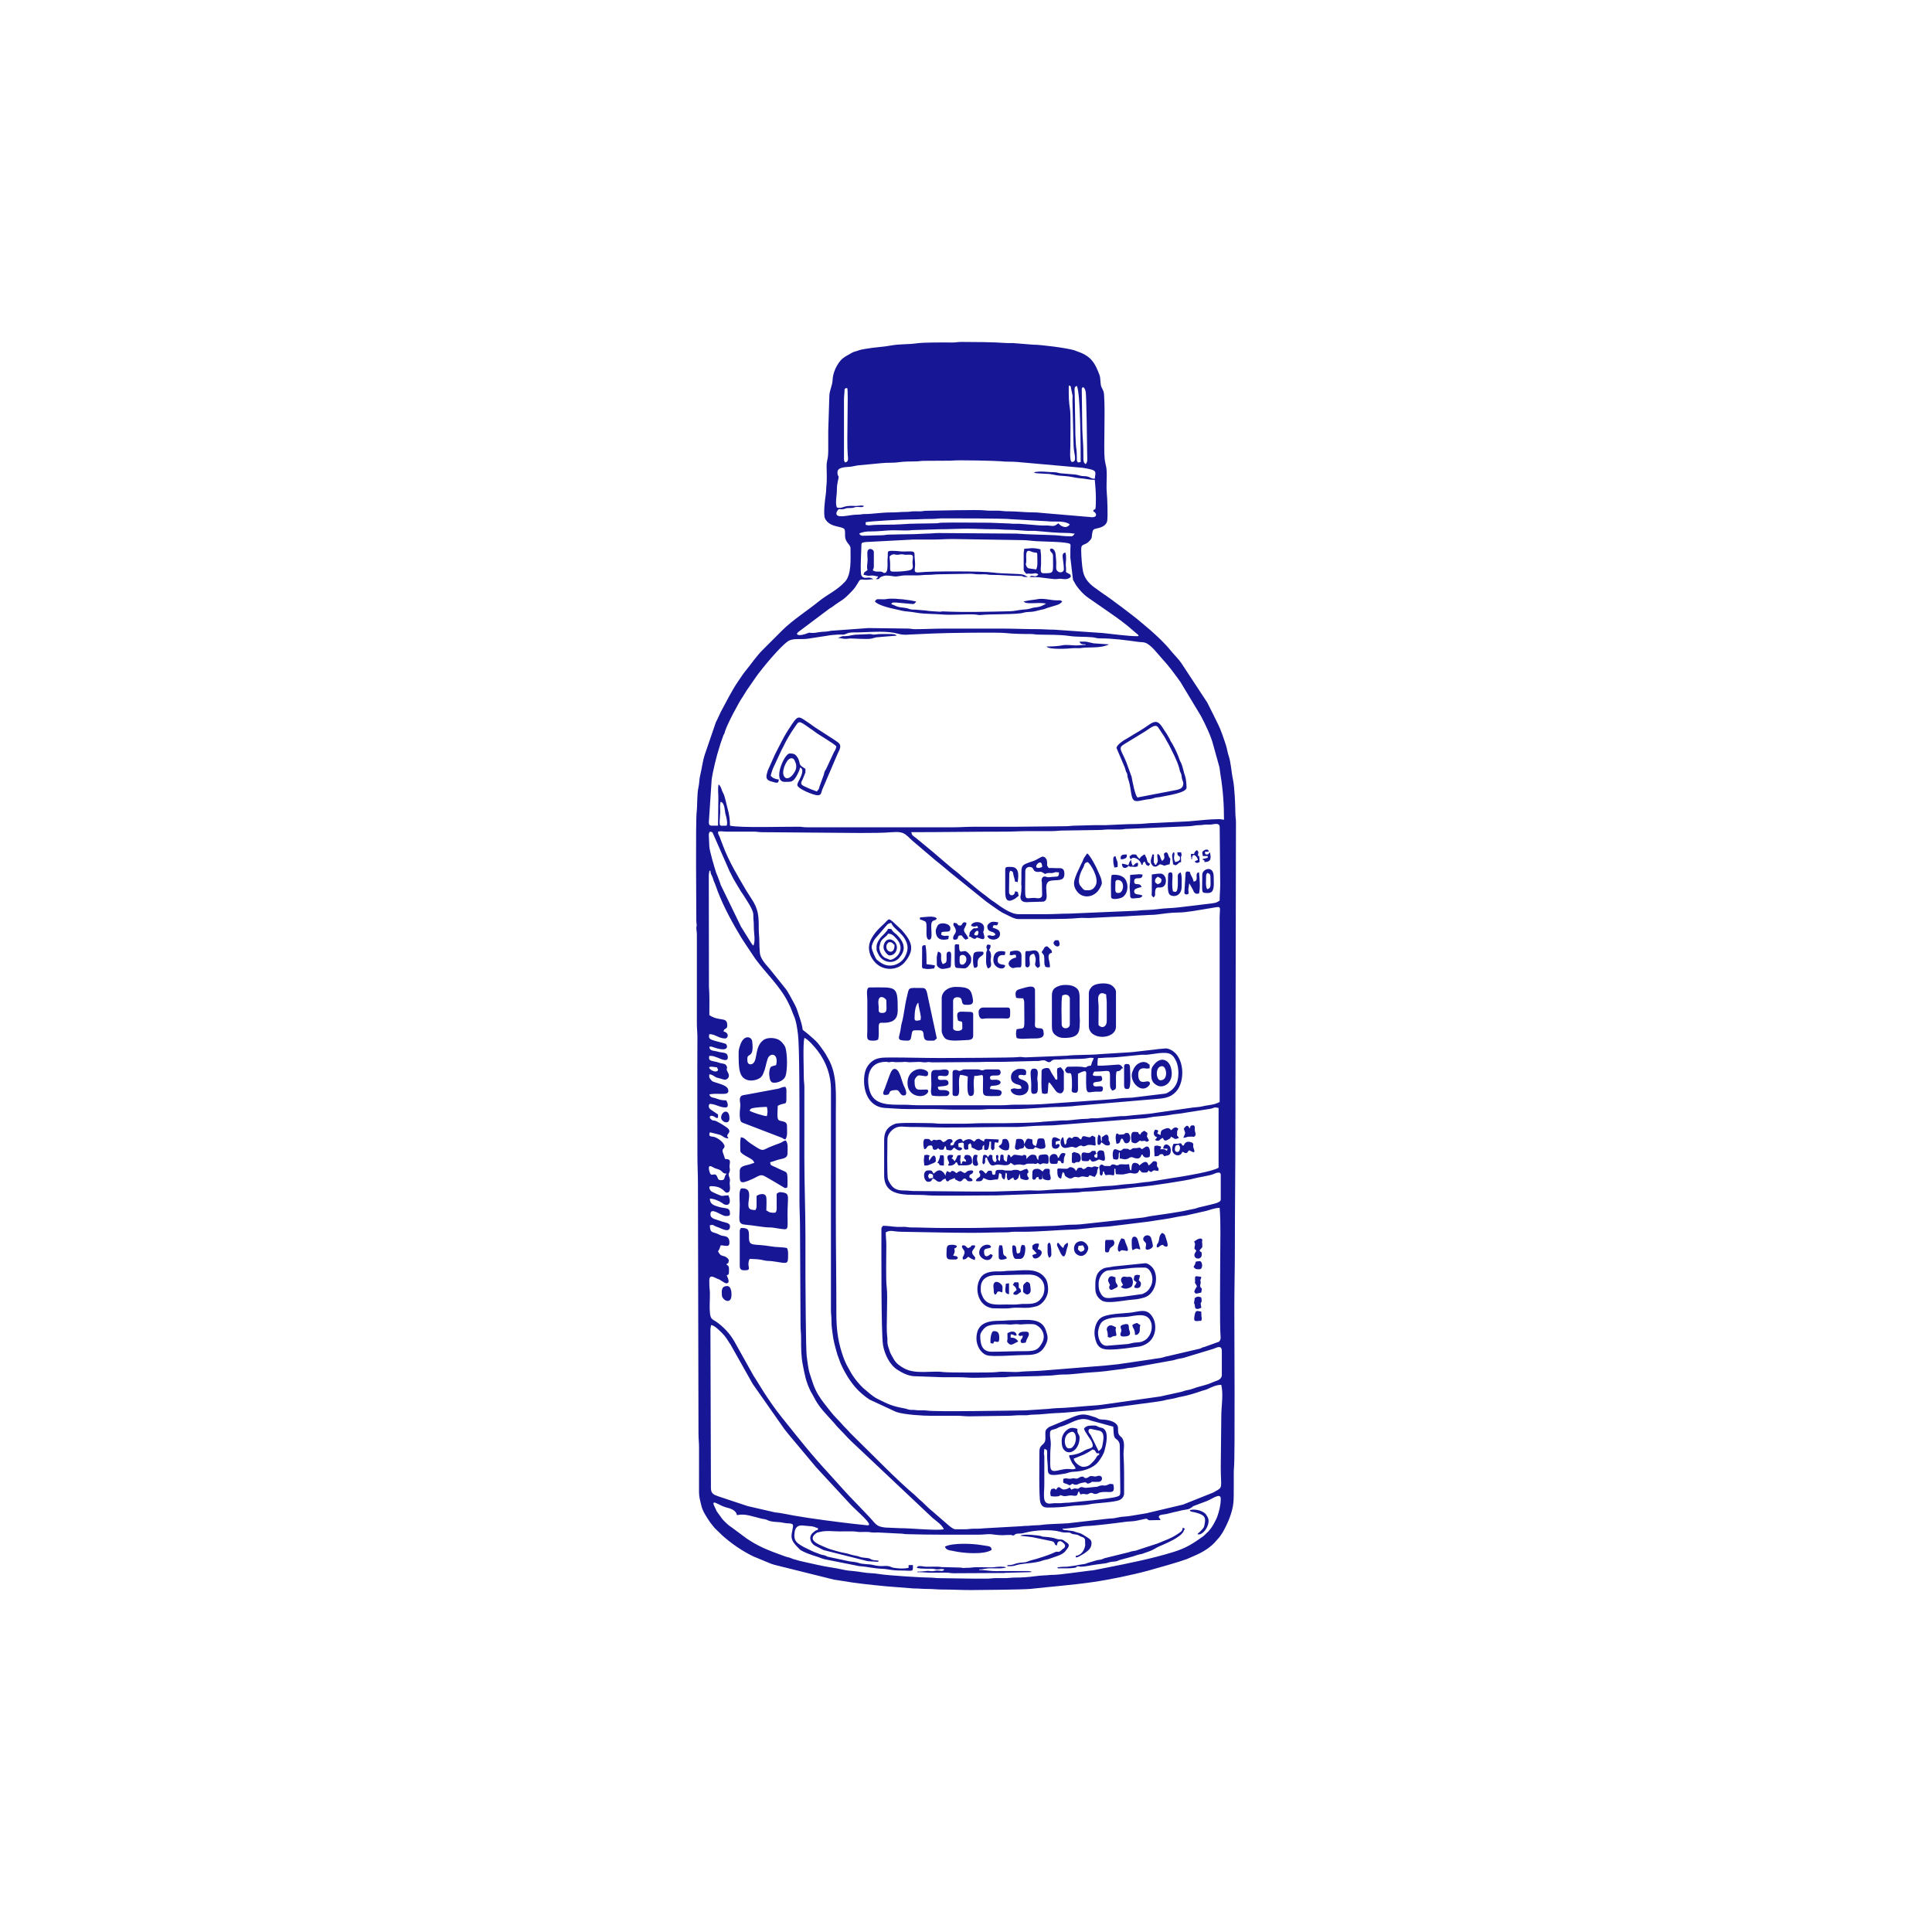 <?xml version="1.0" encoding="UTF-8" standalone="no"?>
<!-- Creator: CorelDRAW -->

<svg
   xml:space="preserve"
   width="1400px"
   height="1400px"
   version="1.1"
   style="shape-rendering:geometricPrecision; text-rendering:geometricPrecision; image-rendering:optimizeQuality; fill-rule:evenodd; clip-rule:evenodd"
   viewBox="0 0 1400 1400"
   id="svg1"
   sodipodi:docname="PAG 00.svg"
   inkscape:version="1.4 (86a8ad7, 2024-10-11)"
   xmlns:inkscape="http://www.inkscape.org/namespaces/inkscape"
   xmlns:sodipodi="http://sodipodi.sourceforge.net/DTD/sodipodi-0.dtd"
   xmlns="http://www.w3.org/2000/svg"
   xmlns:svg="http://www.w3.org/2000/svg"><sodipodi:namedview
   id="namedview1"
   pagecolor="#ffffff"
   bordercolor="#666666"
   borderopacity="1.0"
   inkscape:showpageshadow="2"
   inkscape:pageopacity="0.0"
   inkscape:pagecheckerboard="0"
   inkscape:deskcolor="#d1d1d1"
   showgrid="false"
   inkscape:zoom="0.29107143"
   inkscape:cx="317.79141"
   inkscape:cy="915.58282"
   inkscape:window-width="1920"
   inkscape:window-height="1017"
   inkscape:window-x="-8"
   inkscape:window-y="-8"
   inkscape:window-maximized="1"
   inkscape:current-layer="svg1" />
 <defs
   id="defs1">
  <style
   type="text/css"
   id="style1">
   <![CDATA[
    .fil0 {fill:none}
    .fil1 {fill:#171796}
   ]]>
  </style>
 </defs>
 <g
   id="Capa_x0020_1"
   inkscape:label="Capa 1">
  <rect
   class="fil0"
   width="1400"
   height="1400"
   id="rect1" />
  <path
   class="fil1"
   d="M707.18 1143.96l-26.76 -0.39c-2.8,0.01 -4.08,-0.42 -7.07,-0.4 -5.33,0.02 -28.83,-1.49 -34.99,-2.38 -1.92,-0.28 -4.68,-0.7 -6.72,-0.76 -4.9,-0.16 -8.83,-1.21 -13.36,-1.59 -2.03,-0.17 -4.72,-0.4 -6.62,-0.85 -6.26,-1.49 -12.51,-2.03 -18.88,-3.55 -5.95,-1.42 -12.18,-2.46 -18.1,-4.33 -0.98,-0.31 -1.54,-0.72 -2.54,-0.99 -1.39,-0.39 -1.97,-0.43 -3.1,-0.84 -9.57,-3.52 -17.3,-6.11 -25.78,-11.59 -0.75,-0.47 -1.46,-0.92 -2.15,-1.39l-10.84 -8.05c-2.19,-1.35 -4.14,-3.19 -5.93,-5.09 -0.4,-0.43 -0.57,-0.64 -0.93,-1.03l-3.97 -5.47c-0.57,-0.98 -0.64,-1.51 -1.12,-2.41 -4.27,-8.05 2.69,-1.79 7.66,-0.59 3.51,0.85 7.24,1.99 8.1,5.67 5.94,-1.38 11.57,1.15 17.88,2.58 2.07,0.47 2.62,0.24 4.38,1.12 2.48,1.26 6.04,1.17 9.16,1.47 1.47,0.15 3.11,0.66 4.78,0.72 5.12,0.2 4.73,0.78 3.89,5.08 -0.88,4.45 -1.61,6.89 3.87,12.34 1.42,1.41 1.56,1.82 3.5,2.8 5.84,2.93 9.12,3.26 14.31,5.35 1.48,0.59 3.51,0.77 5.11,1.19l21.66 4.3c7.35,0.52 9.36,1.68 17.69,1.99 2.88,0.1 5.4,1.18 12.18,1.18 9.53,0 9.05,1.52 9.05,-3.93l-3.14 0 0 1.97c-3.67,0.86 -7.27,0.55 -10.97,-0.05 -1.84,-0.29 -1.91,-0.86 -3.24,-1.09 -4.06,-0.7 -4.94,0.68 -11.67,-0.95 -3.04,-0.73 -7.27,-0.35 -10.32,-1.45 -2.05,-0.75 -4.99,-0.79 -7.37,-1.29l-13.94 -2.97c-2.45,-0.43 -1,-0.41 -2.87,-1.06 -1.16,-0.4 -2.27,-0.43 -3.47,-0.86 -1.16,-0.41 -2.14,-0.88 -3.13,-1.2 -1.62,-0.53 -1.8,-0.74 -3.06,-1.27l-5.57 -2.68c-0.97,-0.59 -1.85,-0.98 -2.74,-1.6l-1.85 -1.29c-2.12,-1.7 -2.79,-3.93 -2.55,-6.34 0.23,-2.41 0.36,-4.73 2.66,-6.03 1.87,-1.06 4.85,-0.28 7.3,-0.15 4.78,0.26 4.02,0.74 7.09,1.56l0 1.18c-1.93,0.45 -2.2,0.99 -3.5,2.01 -3.41,2.65 -2.26,7.29 1.15,9.39l5.45 2.81c1.11,0.64 1.58,0.57 2.95,0.99l29.87 7.51 7.35 0.5c0.58,0 0.58,-0.49 0.79,-0.78 -1.45,-0.34 -2.72,-0.22 -4.18,-0.55 -1.81,-0.41 -1.58,-1.09 -3.74,-1.37 -1.78,-0.24 -2.53,-0.23 -4.23,-0.49 -1.84,-0.29 -2.08,-0.84 -3.99,-1.13 -3.26,-0.48 -6.89,-1.87 -7.88,-1.95 -1.96,-0.16 -11.66,-2.83 -13.55,-3.77 -3.44,-1.7 -14.88,-4.94 -8.31,-10.27 1.45,-1.18 1.64,-0.95 3.68,-1.44 4.5,-1.05 9.21,-0.28 13.87,-0.28 3.36,0 6.91,-0.11 10.24,-0.01 1.99,0.06 2.18,0.39 4.3,0.42 1.71,0.02 3.44,-0.03 5.15,-0.03 2.27,0 2.68,0.36 4.69,0.42 1.66,0.05 3.44,-0.14 5.07,0.05l14.23 0.71c2.29,0 2.67,0.36 4.7,0.42 17.46,0.52 35.2,0.38 52.73,0.38 3.43,0 6.71,-0.68 9.67,-0.22 7.59,1.14 10.44,0.24 13.21,0.4 2.01,0.11 0.23,0.57 1.78,0.38 1.57,-0.2 0.69,-1.3 4.04,-1.36 2.52,-0.04 2.96,-0.19 4.82,-0.69 6.8,-1.81 18.34,-2.48 24.94,-0.71 2.06,0.55 2.36,0.65 4.88,0.62 3.74,-0.05 2.12,0.48 4.43,1.08 1.82,0.49 2.85,0.18 4.45,1.05 1,0.54 0.62,0.53 1.84,0.93 2.88,0.96 2.73,1.62 2.73,4.75 0,1.5 0.29,0.32 -0.06,2.05 -0.7,3.46 -3.09,6.76 -6.71,7.06l0 1.19c0.49,-0.12 1.41,-0.3 1.89,-0.47l4.24 -2.45c2.88,-2.09 5.28,-3.63 5.28,-7.71 0,-2.59 -2.6,-3.58 -6.01,-5.78 -2.42,-1.56 -3.09,-1.19 -5.73,-2.14 -1.65,-0.6 -0.85,-0.53 -3.16,-0.78 -1.24,-0.13 -2.02,-0.24 -3.49,-0.45 -1.42,-0.19 -2.09,-0.04 -2.85,-1.08 3.24,0 5.63,-0.56 9.02,-0.8 3.01,-0.22 5.54,-1.11 9.08,-1.16 4.4,-0.06 21.94,-2.18 26.96,-2.93 3.17,-0.49 6.46,-0.3 9.24,-1l6.18 -1.31c1.75,-0.15 1.22,1.14 3.01,1.09l7.72 -0.18c-0.49,-1.81 -1.19,-0.99 -1.19,-2.36 0,-1.7 3.78,-1.57 5.49,-1.99l6.32 -1.55c2.26,-0.37 3.75,-0.96 6.11,-1.36 2.74,-0.47 3.73,-0.3 5.94,-1.93 1.37,-0.99 0.32,-0.63 2.24,-1.3l8.57 -3.23c3.96,-1.46 10.18,-6.51 10.18,-1.62 0,4.62 -1.18,8.84 -2.3,12.25 -0.63,1.9 -1.33,3.03 -2.23,4.85 -1.19,2.42 -2.7,4.55 -4.47,6.55l-3.64 3.44c-7.85,5.53 -12.48,8.61 -21.93,11.51 -15.67,4.82 -31.67,7.99 -47.82,11.19l-8.87 1.76c-1.28,0.34 -1.86,0.27 -3.48,0.45 -5.38,0.59 -22.29,3.11 -26.43,3.07 -2.62,-0.03 -3.91,0.32 -6.69,0.39 -1.61,0.04 -5.04,0.36 -6.85,0.62 -4.29,0.61 -9.42,0.98 -14,0.96 -2.82,-0.01 -4.4,0.34 -6.67,0.41 -2.46,0.07 -5.03,-0.07 -7.5,-0.03 -2.45,0.03 -4.12,0.41 -7.07,0.41 -2.49,-0.01 -4.98,0 -7.47,0zm-115.13 -80.01l24.01 25.96c0.06,0.06 0.14,0.14 0.19,0.2 4.52,4.9 17.32,15.31 12.41,15.21l-10.71 -1.16c-12.11,-1.38 -30.87,-3.82 -42.52,-5.89 -3.44,-0.6 -10.29,-2.1 -13.79,-2.33l-19.83 -4.56 -20.97 -6.96c-3.94,-1.34 -5.65,-2.22 -5.67,-6.14l-0.37 -114.5c0,-1.98 0.36,-1.76 0.4,-3.54 1.85,0.04 3.91,1.89 5.21,3.05 4,3.59 5.24,5.11 8.19,9.9 0.36,0.6 0.48,0.64 0.8,1.17l16.01 28.45 23.02 32.84c1.33,1.64 2.36,2.93 3.69,4.57l19.36 23.13c0.06,0.05 0.13,0.14 0.19,0.2 0.06,0.06 0.14,0.14 0.2,0.2 0.05,0.06 0.13,0.14 0.18,0.2zm112.77 -170.59c8.62,0 15.92,-0.37 24.4,-0.38 2.49,0 3.27,-0.42 5.88,-0.41 2.1,0 4.2,0.01 6.3,0.01 11.43,0 24.65,-1.26 35.42,-1.57 7.35,-0.21 14.84,-1.61 22.42,-1.97 2.51,-0.12 3.5,-0.19 5.83,-0.47l27.32 -3.36c8.86,-1.47 11.91,-1.58 21.24,-3.54 1.87,-0.4 3.77,-0.55 5.47,-0.83l14.77 -3.33c2.58,-0.61 6.3,-2.25 9.94,-2.25 0.93,11.16 0.4,26.13 0.4,37.38 0,10.14 -0.48,47.94 0.3,56.38 0.12,1.31 -0.43,2.66 -1.25,3.26l-10.41 3.74c-2.06,0.36 -1.74,0.75 -3.45,1.28l-22.95 5.37c-1.63,0.22 -2.05,0.46 -3.44,0.89 -2.38,0.73 -5.74,0.85 -8.06,1.38l-24.7 3.62c-2.83,0.31 -5.49,0.53 -8.55,0.9l-43.32 3.49c-5.55,0.62 -16.46,0.73 -17.93,0.96 -5.96,0.9 -12.62,-0.5 -18.49,0.39 -3.19,0.48 -35.56,0.39 -38.55,-0.06 -7.64,-1.16 -19.9,1.87 -28.09,-2.6 -6.41,-3.5 -7.04,-5.57 -9.83,-10.63 -0.72,-1.31 -0.81,-2.25 -1.38,-3.74 -1.67,-4.41 -0.75,-5.84 -1.22,-9 -0.91,-6.02 0.62,-28.49 -0.34,-35.46 -0.7,-5.08 -0.29,-23 -0.28,-30.4 0,-3.72 -0.4,-5.84 -0.4,-9.44 3.72,-1.97 5.11,-0.46 11.4,-0.38 17.5,0.22 33.62,0.77 51.55,0.77zm-182.15 -38.16c-2.77,0 -2.31,-1.42 -3.09,-2.8 -1.24,-2.18 -2.26,-1.13 -3.99,-1.13 -1.12,0 -1.96,-3.74 -1.95,-4.82 0.03,-2.8 2.68,-0.74 3.81,-0.19 1.74,0.84 3.21,0.84 4.77,1.92 1.71,1.17 1.49,2.23 4.38,2.3 -2.42,2.3 -0.64,4.72 -3.93,4.72zm162.87 -38.16c17.9,0 34.53,-0.48 52.32,-0.39l12.58 -0.8c4.62,-0.14 8.07,-0.31 12.61,-0.37l61.3 -4.79c1.57,-0.17 4.37,-0.21 6.2,-0.49 1.82,-0.27 3.88,-0.74 5.37,-0.93 4.34,-0.53 7.95,-0.58 11.99,-1.38 3.47,-0.69 7.62,-0.83 11.36,-1.63l17.01 -2.65c4.1,-0.59 2.79,-1.68 6.75,-0.73l0 43.27c-4.1,2.75 -24,6.01 -29.68,6.91 -1.75,0.28 -3.4,0.44 -5.11,0.79l-15.58 2.52c-3.87,0.25 -6.75,0.84 -10.54,1.27 -3.4,0.37 -7.84,0.54 -11.15,1.03 -3.82,0.57 -6.79,0.64 -10.95,0.86l-16.9 1.58c-2,0.06 -3.8,-0.14 -5.75,0.16 -3.08,0.46 -8.41,0.53 -11.59,0.61l-11.02 0.78c-3.79,0.31 -8.39,-0.34 -12.12,0.07l-23.26 0.73c-3.94,0 -7.88,0 -11.81,0l-44.85 -0.39c-3.02,0.02 -4.36,-0.42 -7.48,-0.39 -6.33,0.07 -8.78,-2.11 -11.1,-6.59 -0.33,-0.64 -0.41,-0.72 -0.63,-1.35 -0.94,-2.78 -0.46,-24.53 -0.46,-29.04 0,-3.6 2.83,-6.73 5.27,-8.11 3.58,-2.04 6.74,-0.91 11.25,-0.94 8.95,-0.05 16.83,0.39 25.97,0.39zm16.92 209.29l27.54 -0.39c3.58,0 5.8,-0.42 9.04,-0.4 1.54,0.01 3.2,0.06 4.74,0.01 1.98,-0.05 2.17,-0.39 4.3,-0.41 6.35,-0.08 13.02,-1.06 17.31,-1.17 8.29,-0.21 17.36,-1.55 25.97,-1.97l45.47 -6.07c1.54,-0.28 2.59,-0.43 4.09,-0.63 1.51,-0.2 2.53,-0.45 3.89,-0.82 1.17,-0.31 2.65,-0.51 4,-0.73 2.75,-0.45 4.32,-1.15 7.36,-1.69 4.5,-0.8 10.5,-2.65 14.72,-4.17 1.29,-0.45 2.31,-0.56 3.6,-1.11 3.31,-1.41 6.42,-3.27 10.5,-3.27 1.65,7.05 0,15.19 0,22.82l-0.39 36.98c0,15.64 2.14,14.04 -4.9,17.92 -0.1,0.06 -0.39,0.23 -0.49,0.3l-21.93 8.75 -23.21 5.5c-1.43,0.25 -1.63,0.41 -2.84,0.71l-12.49 2.07c-2.38,0.38 -3.93,0.34 -6.42,0.65 -1.75,0.22 -4.21,0.92 -6.03,1.06 -2.51,0.17 -4.04,0.24 -6.5,0.58l-25.75 2.96c-7.02,0.53 -13.32,0.35 -20.34,1.31 -1.88,0.26 -4.52,0.09 -6.68,0.39 -1.95,0.27 -4.79,0.12 -7.02,0.45l-27.21 1.52c-2.03,0.28 -4.19,0.3 -6.8,0.28 -2.85,-0.02 -3.93,0.42 -6.67,0.41 -2.37,-0.01 -4.73,-0.01 -7.09,-0.01 -1.51,0 -3.77,-2.01 -4.73,-2.75l-11.79 -10.24c-2.55,-1.94 -5.18,-4.76 -7.57,-6.98 -0.86,-0.79 -1.21,-0.98 -2.11,-1.82l-3.64 -3.45c-4.13,-3.29 -15.69,-14.17 -20.81,-19.32l-25.51 -25.24c-1.37,-1.52 -2.16,-2.44 -3.6,-3.86 -0.7,-0.69 -1.12,-1.09 -1.73,-1.82l-1.47 -1.68c-2.36,-2.55 -5.01,-5.06 -7.13,-7.82 -3.25,-4.21 -6.61,-8.04 -9.36,-12.67 -3.08,-5.2 -4.24,-9.87 -6.13,-15.5 -0.89,-2.63 -1.7,-9.26 -2.11,-12.45 -0.61,-4.74 -0.89,-53.35 -0.89,-57.33 0,-9.71 0,-19.41 0,-29.12 0,-19.06 -0.79,-38.23 -0.79,-57.43l0.02 -51.16c-0.03,-2.39 -0.42,-3.81 -0.41,-6.67 0.02,-6.6 -0.74,-23.86 0.39,-28.72 2.55,0.68 7.89,7 9.61,9.27 6.21,8.18 9.67,17.74 9.68,28.09l-0.02 159.34c-0.01,3.33 0.41,5.18 0.4,8.65 -0.01,4 0.41,5.52 0.76,8.69 0.63,5.78 2.05,10.15 3.49,15.39l2.44 6.61c3.6,8 8.67,16.21 15.46,21.92 1.72,1.44 3.53,2.9 5.36,4.07l19.35 8.98c5.7,2 19.59,2.82 25.53,2.8l18.49 -0.01c3.39,-0.01 5.44,0.41 9.05,0.4zm-182.94 -252.95c0.45,1.67 0.79,0.68 0.79,1.96 0,0.35 -0.41,0.67 -0.66,0.82 -2.57,1.44 -8.29,-3.18 -4.45,-3.18 2.18,0 2.33,0.4 4.32,0.4zm9.11 71.65c0.16,-3.04 1.6,-5.17 -3.2,-5.17l-1.61 -4.73c-1.01,-2.63 1.21,-2.8 1.21,-4.32 0,-2.88 -5.29,-6.54 -7.91,-7.04 -1.43,-0.27 -3.1,-0.06 -3.1,-1.61 0,-0.67 0.04,-1.58 0.78,-1.58l6.92 1.74c2.29,0.87 3.08,2.59 6.07,2.59 -0.45,-1.67 -0.79,-0.69 -0.79,-1.97 0,-1.34 2.92,-2.57 0.71,-5.02 -1.3,-1.44 -7.81,-5.25 -9.25,-5.71 -1.9,-0.63 -1.45,0.26 -3.02,-0.95 -2.3,-1.77 -0.77,-3.62 1.86,-2.26 1.93,1 1.28,1.33 3.01,0.96l0 -2.36 -3.75 -2.54c-1.26,-0.82 -2.94,-1.7 -2.94,-3.36 0,-2.22 1.23,-1.76 1.66,-1.72 3.9,0.37 6.22,2.51 10.54,2.51 2.54,0 1.48,-3.5 0.4,-5.12 -2.93,0 -4.75,-0.42 -6.98,-1.29 -2.39,-0.93 -4.52,-0.4 -5.22,-3.03 2.38,-0.56 4.94,-0.41 7.87,-0.4 2.42,0.01 5.9,0.37 5.9,-1.97 0,-4.19 -5.45,-4.88 -10.59,-6.72 -1.01,-0.36 -1.13,-0.42 -1.86,-1.29 -1.58,-1.89 -1.51,-1.91 -1.32,-4.18 2.56,0.21 3.37,1.55 5.17,2.3l5.84 1.63c1.71,0 3.15,-1.21 3.15,-3.14 0,-1.42 -1.58,-3.3 -1.58,-4.33 0,-1.33 0.6,-0.45 0.1,-2.05 -0.82,-2.58 -3.22,-1.93 -5.5,-2.78 -4.75,-1.76 -8.27,-0.44 -7.18,-5.01 3.68,0 3.26,0.52 6.13,1.35 0.9,0.26 7.24,3.82 7.24,-0.17 0,-4.18 -3.42,-3.09 -6.88,-4.13 -3.64,-1.09 -6.41,-0.3 -6.49,-3.74l1.57 0c0.51,0 8.78,3.64 10.89,1.04 0.55,-0.69 0.41,-2.12 -0.36,-2.89 -0.62,-0.61 -8.29,-2.18 -10.32,-3.07 -2.27,-1 -2.26,-2.05 -1.78,-4.13 4.35,0 6.76,3.15 11.41,3.15 2.2,0 3.32,-4.06 -1.19,-5.11 1.21,-2.51 -0.28,-0.55 1.56,-1.99 0.78,-0.6 1.2,-0.76 1.2,-2.34 0,-6.79 -5.53,-2.48 -12.98,-7.47 0,-6.74 0.22,-14.5 -0.29,-20.57l-0.11 -80.54c0,-1.97 0.36,-1.76 0.4,-3.54l0.78 0c0.05,1.84 0.58,2.71 1.19,3.93 0.72,1.45 0.7,2.19 1.33,3.78 0.32,0.81 0.55,1.07 0.84,1.92l2 5.48c4.44,11.57 10.78,23.05 17.14,33.6 1.33,2.21 2.64,3.88 3.89,5.95l6.15 9.19c7.47,10.2 18.23,20.2 23.8,31.67 0.54,1.11 1.02,2.02 1.67,3.45l2.12 5.35c2.1,4.47 2.68,9.42 3.33,14.38 1.06,8.07 1.06,50.21 1.06,59.51l0 60.59c0,6.95 0.4,12.61 0.4,19.67l0.39 70.81c0,3.72 0.41,5.98 0.39,9.44 -0.03,6.99 0.06,13.41 1.22,19.24 1.61,8.07 2.16,11.93 5.76,19.42 0.49,1.03 0.48,0.72 1.02,1.74l2.64 4.83c3.49,6.11 8.85,11.22 13.46,16.44 0.97,1.1 1.23,1.65 2.35,2.75l5.02 5.22c1.64,1.89 3.2,3.39 5.02,5.2l58.72 55.37c3.64,3.07 6.58,4.78 8.26,8.27 -4.98,1.15 -24.18,-0.83 -31.87,-0.78l-10.56 -0.46c-7.35,-0.78 -6.81,-2.95 -13.14,-9.29l-8.07 -8.46c-6.58,-6.54 -12.42,-13.47 -18.68,-20.26 -14.57,-15.79 -22.02,-25.51 -35.36,-42.13 -4.58,-5.7 -8.76,-11.8 -12.76,-17.93l-5.28 -8.49c-0.73,-1.35 -1.28,-1.92 -2.15,-3.36l-13.96 -24.98c-3.27,-5.72 -8.02,-10.72 -13.22,-14.32 -1.05,-0.73 -2.37,-1.27 -3.24,-2.26 -2.54,-2.89 -0.77,-16.2 -1.38,-20.67 -0.22,-1.62 -0.27,-3.03 -0.29,-5.22 -0.02,-2.66 -0.49,-6.26 4.65,-3.46 1.19,0.65 1.61,0.63 2.76,1.17 0.8,0.38 3.91,2.69 4.8,2.69 3.56,0 0.72,-4.66 0.38,-5.9 0.9,-0.24 1.58,-0.38 1.58,-1.58 0,-1.97 0.69,-5.29 -1.58,-5.9l0 -0.79c1.61,-0.42 1.14,-0.88 1.58,-2.75 -0.45,-0.68 -0.93,-1.35 -1.67,-1.86 -2.79,-1.92 -4.11,-0.09 -6.2,-4.43 1.79,-2.67 0.97,-2.25 1.97,-4.33 3.18,0 6.3,1.79 6.3,-1.97 0,-2.45 -0.84,-4.18 -3.26,-4.62 -2.56,-0.47 -2.41,-0.29 -4.81,-1.48 -3.88,-1.92 -6.1,-0.38 -6.1,-6.48 1.93,-0.17 1.33,-0.7 3.2,0.31 1.38,0.73 1.28,0.71 2.79,1.17 2.21,0.69 8.57,4.72 8.57,-0.7 0,-2.88 -3.92,-2.55 -7.38,-4.03 -2.38,-1.01 -6.79,-1.26 -6.79,-4.62 0,-5.95 7.94,1.18 11.02,1.18 1.26,0 3.15,0.22 3.15,-1.58 0,-5.1 -2.56,-3.39 -8.27,-5.1 -3.29,-1 -6.29,-1.8 -6.29,-5.92 2.86,0 6.68,1.61 8.99,3.21 0.07,0.05 0.15,0.13 0.22,0.18l0.93 0.64c4.04,1.86 5.56,-1.76 3.23,-6.46l-4.71 0.47c-0.4,0.05 -7.02,-2.68 -7.88,-3.53 -0.66,-0.65 -2.32,-3.55 0.01,-3.55 8.74,0 9.61,4.72 11.4,4.72 3.49,0 2.09,-5 2.13,-7.03 0.02,-0.5 0.24,-1.06 0.24,-2.02 0,-1.7 -0.9,-2.61 -0.98,-4.03 -0.06,-0.99 0.57,-1.14 0.85,-2.81 0.25,-1.53 -0.28,-1.84 -0.21,-3.33zm17.31 -179.51c0.23,2.17 0.34,4.02 0.33,6.76 -0.02,3.82 1.35,9.69 -0.39,12.97 -0.91,-0.67 -2.14,-2.97 -2.93,-4.15l-5.44 -8.71c-0.69,-1.05 -0.18,-0.14 -0.73,-1.25l-14.02 -28.86c-0.55,-1.02 -0.55,-1.06 -0.87,-2.27l-1.92 -5.16c-0.39,-1.08 -0.72,-1.45 -1.05,-2.5 -1.25,-4.07 -4.74,-15.54 -4.92,-19.07l-0.38 -8.28c0,-1.2 0.38,-1.59 0.79,-2.36 2.05,0.47 1.62,0.03 2.34,1.59l12.14 27.59c0.58,0.99 0.75,1.38 1.21,2.34 1.73,3.64 4.68,8.13 6.61,11.48 0.64,1.12 0.74,0.99 1.43,2.11 2.14,3.46 7.2,10.58 7.7,14.33 0.15,1.08 -0.02,2.3 0.1,3.44zm-22.03 -52.71l-2.49 -6.56c-0.4,-0.96 -1.11,-1.71 -1.11,-3.22 0,-1.14 4.25,-0.39 5.9,-0.39l20.08 -0.02c2.35,0.03 3.52,0.43 6.28,0.42l46.82 0.38c12.2,0 34.71,0.63 46.83,-0.37 10.51,-0.87 9.82,2.26 17.34,8.19l14.03 11.94c0.91,0.8 1.94,1.57 2.84,2.27l6.45 5.36c0.4,0.36 0.18,0.18 0.61,0.57l27.21 21.96c1.04,0.77 1.96,1.3 2.98,2.13l6.02 4.21c1.41,0.76 1.74,1.24 3.19,1.93 1.3,0.62 2.03,1.02 3.42,1.69 1.74,0.83 4.89,2.67 7.55,2.67 9.15,0 34.63,0.3 43.73,-0.72 2.53,-0.29 5.6,0.08 8.2,-0.06l16.12 -0.8c5.89,-0.18 10.5,-0.37 16.12,-0.8l8.22 -0.43c2.19,-0.24 5.43,-0.11 7.82,-0.44 4.42,-0.6 10.75,-1.45 15.45,-1.47 6.64,-0.01 15.39,-1.85 22.25,-2.92 10.2,-1.6 8.14,-2.62 8.03,6.45 -0.04,3 0.01,6.06 0.01,9.06l0 124.71c-4.46,2.36 -7.59,1.96 -12.58,3.16 -2.38,0.57 -4.22,0.52 -6.99,0.87l-27.2 3.88c-4.36,0.89 -15.63,1.49 -21,2.22 -1.35,0.18 -2.49,0.03 -3.82,0.1l-17.71 1.58c-1.26,0.06 -2.65,-0.09 -3.91,0.01 -1.51,0.13 -1.64,0.38 -3.55,0.39 -4.91,0.03 -9.61,0.93 -14.17,1.17 -1.27,0.06 -2.65,-0.08 -3.92,0.02l-11.04 0.76c-1.86,0.01 -2.29,0.19 -3.59,0.34 -4.73,0.52 -21.9,0.85 -26.3,0.85 -5.12,0 -10.23,0 -15.34,0 -5.63,0 -10.02,0.39 -15.35,0.39 -5.11,-0.01 -10.23,-0.02 -15.34,0 -3.12,0.01 -4.63,-0.41 -7.47,-0.41 -5.08,0.02 -23.26,-0.71 -26.18,0.59l-1.87 0.88c-4.08,2.15 -5.79,5.67 -5.79,10.74l0 25.57c0,17.74 19.98,13.2 31.53,14.5 4.77,0.53 43.63,0.06 50.3,0.06l53.89 -1.97c2.11,-0.11 3.58,-0.04 5.24,-0.27 1.83,-0.26 3.22,-0.52 4.98,-0.53 6.89,-0.04 27.55,-1.94 35.84,-3.11 1.94,-0.28 2.86,-0.28 5.06,-0.44 5.2,-0.4 32.86,-4.44 38.05,-6.01 2.16,-0.66 10.75,-1.94 13.51,-3.02 0.89,-0.35 5.51,-2.71 5.51,0.4l0 18.09c0,2.33 -6.89,3.32 -8.7,3.89l-7.63 1.81c-1.1,0.33 -1.01,0.47 -2.38,0.77l-5.24 1.06c-4,1.12 -21.48,3.64 -27.09,4.38 -1.49,0.19 -3.68,0.84 -5.28,1.01l-39.74 4.32c-3.66,0.46 -7.83,0.88 -11.74,0.85 -3.53,-0.02 -8.37,0.63 -11.79,0.79 -4.15,0.21 -7.88,0.17 -12.2,0.4l-24.39 0.79c-8.37,0 -16.08,0.39 -24.78,0.39l-22.04 0c-7.58,0 -13.84,-0.37 -21.25,-0.38 -2.36,0 -2.85,-0.39 -5.08,-0.42 -1.8,-0.03 -3.76,0.11 -5.53,0.02 -3.16,-0.18 -6.36,-0.8 -9.83,-0.8 -0.55,0.82 -1.19,1.03 -1.19,1.98 0,13.7 -0.3,76.12 1.17,84.59 1.12,6.45 4.72,14.07 10.26,17.67 3.57,2.32 7.37,4.28 11.78,4.75l21.64 0.77c3.81,0 7.61,0.01 11.41,0 4.08,0 6.6,0.4 10.62,0.4 7.21,-0.01 14.01,-0.41 21.65,-0.39 2.52,0.01 3.21,-0.39 5.48,-0.41l16.15 -0.38c4.22,0.01 7.17,-0.35 11.02,-0.38 3.29,-0.02 6.77,-0.84 10.21,-0.81 7.4,0.07 13.75,-1.22 20.86,-1.57 6.39,-0.31 13.41,-1.22 19.9,-2.13 2.19,-0.31 3.16,-0.26 5.13,-0.76 1.2,-0.3 3.74,-0.48 4.9,-0.61l28.02 -5.03c2.28,-0.37 3,-0.81 4.69,-1.21 1.69,-0.39 3.07,-0.44 4.59,-0.92l21.13 -6.41c2.64,-1.05 6.06,-2.91 6.06,1.73l0 17.31c0,1.74 -1.34,3.06 -2.62,3.67l-4.27 1.64c-4.27,2.06 -9.27,2.72 -13.69,4.41 -1.57,0.6 -3.01,0.95 -4.66,1.24 -2.25,0.39 -2.46,0.86 -4.61,1.29l-14.83 3.26 -42.04 5.96c-3.44,0.47 -7.54,0.68 -10.87,0.93 -7.77,0.6 -14.37,1.35 -22.41,1.59 -1.46,0.04 -4.07,0.29 -5.78,0.51l-16.62 1.09c-11.85,0.14 -64.58,1.12 -70.99,0.15 -2.8,-0.42 -5.82,0.03 -8.65,-0.39 -1.56,-0.24 -3.02,-0.02 -4.47,-0.26 -0.93,-0.16 -2.06,-0.69 -3.4,-0.93 -9.43,-1.73 -11.85,-3.09 -20.01,-7.14 -1.91,-0.95 -3.69,-2.46 -5.34,-3.7l-4.88 -4.17c-1.75,-1.77 -2.72,-2.78 -4.32,-4.73 -2.37,-2.9 -4.16,-5.74 -5.89,-9.06 -0.35,-0.67 -0.03,-0.07 -0.43,-0.75 -1.97,-3.27 -3.45,-7.32 -4.65,-11.08 -2.9,-9.1 -3.89,-17.83 -3.89,-27.59 0.02,-24.56 -0.39,-47.85 -0.39,-72.38 0,-24.13 0,-48.26 0,-72.39 0,-15.32 1.08,-28.71 -5.38,-40.25 -1.05,-1.87 -2.18,-4 -3.38,-5.67 -1.94,-2.68 -3.69,-5.4 -6.08,-7.69 -0.51,-0.49 -0.77,-0.69 -1.24,-1.12 -12.27,-11.3 -5.44,-1.47 -9.93,-14.85l-2.26 -6.79c-0.45,-1.27 -0.8,-1.78 -1.34,-2.99l-3.17 -5.88c-1.22,-2.1 -2.09,-3.78 -3.41,-5.63l-12.1 -15.06c-2.56,-2.87 -6.55,-7.27 -6.78,-11.31 -0.18,-3 -0.4,-5.19 -0.39,-8.66 0.01,-3 -0.41,-5.21 -0.4,-8.64 0,-9.17 -0.11,-14.07 -5.29,-21.85l-3.54 -5.52c-6.17,-10.49 -12.83,-21.44 -17.08,-32.88zm136.45 -9.78c23.15,0 45.05,-0.39 68.06,-0.39 6.16,0 10.91,-0.39 16.92,-0.39 5.63,0 11.27,-0.01 16.91,0 3.33,0 5.31,-0.42 8.25,-0.41l25.19 -0.38c3.37,0.01 5.15,-0.42 8.26,-0.4 2.75,0.02 5.97,0.15 8.66,0.01 1.75,-0.1 1.89,-0.39 3.92,-0.42l44.87 -1.93c2.74,-0.08 4.88,-0.79 7.86,-0.8 2.04,-0.01 2.4,-0.25 3.95,-0.37 1.39,-0.12 2.91,0.07 4.29,-0.05 2.3,-0.19 6.01,-1.56 6.34,1.57l0.37 41.72c0,4.39 -0.4,7.34 -0.4,11.81 -2.49,1.67 -2.8,1.61 -6.51,2.14l-22.48 2.7c-4.67,0.65 -10.97,0.63 -15.58,1.33 -5.04,0.76 -10.95,0.54 -15.72,1.19l-48.67 2.08c-5.51,-0.02 -10.28,0.4 -16.14,0.4l-20.85 0c-5.47,0 -12.93,-5.54 -17.25,-8.71 -0.92,-0.68 -1.55,-0.95 -2.59,-1.74l-4.63 -3.63c-3.75,-2.55 -12.8,-10.42 -16.5,-13.41 -0.92,-0.74 -1.33,-1.3 -2.29,-2.03 -5.61,-4.25 -13.14,-10.98 -18.62,-15.61l-11.85 -9.78c-2.94,-2.31 -3.15,-1.86 -3.77,-4.5zm-138.46 -14.55c-0.01,-2.32 -0.42,-5.81 0.38,-7.48 2.68,0.72 2.85,5.74 3.25,8.15 0.22,1.34 0.81,2.64 1.07,4.45 0.32,2.33 0.52,2.51 0,4.71 -5.08,0 -5.11,0.82 -5.11,-3.15l0.41 -6.68zm-6.67 9.81c-1.34,-0.3 -1.42,-0.75 -1.58,-2.36l2.04 -30.96c0.76,-5.87 3.79,-18.08 5.52,-23.21 0.35,-1.06 0.53,-1.91 0.91,-3.01l2.15 -6.11c0.45,-0.9 0.38,-0.41 0.81,-1.55 0.22,-0.6 0.2,-0.84 0.43,-1.54 1.74,-5.28 9.73,-20.38 12.56,-24.42 1.1,-1.57 1.91,-3.21 3.01,-4.85l6.77 -9.76c4.2,-5.99 17.49,-22.1 23.27,-25.91 3.7,-2.43 9.37,-0.96 14.68,-1.84l13.97 -2.15c1.48,-0.36 5.78,-0.7 7.49,-0.79 4.09,-0.23 3.14,0.66 6.63,-0.83 2.04,-0.88 4.73,-0.72 7.55,-0.73l3.35 -0.11c8.31,-0.24 18.43,-1.12 26.27,1.14 2.72,0.79 5.39,0.74 8.1,0.51l17.33 -0.76c8.22,-0.45 47.66,-0.97 52.61,-0.29 3.91,0.54 13.27,0.7 17.42,0.67 2.53,-0.01 3.4,0.36 5.49,0.42 8.37,0.25 15.38,-0.1 22.99,1.01 5.65,0.82 11.23,0.36 17.11,0.99 1.95,0.21 2.4,0.77 5.14,0.75 9.02,-0.04 18.72,1.29 27.39,2.51 1.97,0.29 3.65,0.08 5.25,0.65 4.41,1.57 9.03,8.15 12.32,11.68 4.83,5.2 9.04,10.95 13.17,16.73l14.79 24.55c3.03,5.54 7.59,15.21 8.95,20.95l4.53 16.31c0.35,1.9 0.4,3.28 0.72,5.19 1.83,10.86 2.59,21.64 2.59,32.81 -1.78,-0.04 -1.56,-0.39 -3.54,-0.39 -7.31,0 -14.69,0.99 -21.66,1.55l-24.77 1.2c-4.6,-0.01 -9.22,0.81 -14.15,0.79 -6.94,-0.02 -14.77,0.59 -21.63,0.8 -2.46,0.07 -5.03,-0.1 -7.5,-0.02l-14.55 0.39c-2.8,-0.01 -4.07,0.42 -7.07,0.41l-36.98 0.39c-9.97,0 -19.93,0 -29.9,0 -5.27,0 -9.18,0.39 -14.55,0.39l-105.84 0.01c-2.64,0.01 -3.57,-0.39 -5.88,-0.42 -10.18,-0.12 -42.58,0.95 -49.97,-0.77 0,-4.52 -0.59,-8.51 -1.81,-12.75 -0.87,-3.03 -1.82,-8.7 -3.19,-10.97 -1.12,-1.86 -1.28,-4.73 -3.26,-6.18 -0.73,3.14 -0.09,7.12 -0.17,10.18l-0.23 19.72 -1.57 0 -3.51 -0.02zm114.06 -179.76c-0.79,0 -3.94,1.01 -5.09,-1.6 -1,-2.24 -0.1,-16.95 -0.04,-20.04 0.09,-3.83 -0.23,-3.64 3.36,-4.12l34.02 -1.78c4.85,0.02 9.7,0 14.56,0 5.1,0 8.91,-0.39 14.16,-0.39l49.96 0.78c4.17,-0.01 7.36,0.6 11.02,0.79 7.33,0.39 16.31,0.26 22.57,1.42 2.62,0.49 1.85,1.36 1.82,4.48 -0.02,1.96 -0.02,3.95 -0.02,5.91l1.93 16.17 2.13 3.78c2.39,3.42 5.4,6.83 8.88,9.21l14.17 9.83c6.37,4.38 13.27,9.31 18.97,14.47l0.62 0.56c1.66,1.4 4.24,3.01 1.71,3.01 -6.51,0 -17.85,-1.57 -24.86,-2.29l-35.32 -2.44c-4.59,0.02 -8.03,-0.39 -12.21,-0.38 -8.37,0.03 -15.78,-0.39 -24.39,-0.39l-43.67 0c-7.33,0 -13.33,0.41 -20.46,0.4 -2.28,0 -2.69,-0.35 -4.7,-0.42l-29.12 -0.38 -27.16 1.97c-2.2,0.54 -4,0.66 -6.67,0.8 -1.92,0.09 -4.54,0.79 -6.31,0.77 -5.26,-0.04 -0.18,-0.94 -5.83,0.85 -4.62,1.47 -7.32,0.51 -4.78,-1.58l22.5 -16.89c0.65,-0.39 1.38,-0.78 1.94,-1.2 8.17,-6.13 7.04,-3.75 14.8,-11.96 2.93,-3.1 4.46,-6.71 4.99,-7.23 1.18,-1.14 2.34,-0.56 4.53,-0.53 2.51,0.04 3.51,-0.4 5.52,-0.4 -1.06,-0.74 -2.1,-1.18 -3.53,-1.18zm-6.69 -31.86c2.28,-1.21 5.11,-1.62 8.65,-1.58 4.6,0.05 10.85,-0.69 14.54,-0.8 4.41,-0.13 11.54,0.4 15.19,-0.15l19.84 -0.62c7.19,0 13.08,-0.4 20.06,-0.4 6.83,0 12.9,0.43 20.07,0.39 3.4,-0.02 6.01,0.41 9.83,0.39 4.61,-0.02 10.86,0.7 14.54,0.81 1.64,0.05 3.49,-0.13 5.11,0.01 10.16,0.84 13.38,1.4 24.04,1.53 2.14,0.03 2.34,0.42 4.3,0.42 -0.45,0.68 -1.27,1.96 -2.36,1.96 -6.19,0 -7.68,-0.56 -12.19,-0.79 -9.52,-0.48 -18.38,-0.4 -27.56,-1.16l-56.24 -0.42c-3.23,-0.02 -5.45,0.41 -9.04,0.41l-9.04 0.4c-6.65,0.08 -12.25,0.17 -18.91,0.36 -1.98,0.07 -2.18,0.4 -4.29,0.43l-13.79 0.37c-1.6,0 -2.12,-0.62 -2.75,-1.56zm4.71 -8.27c3.29,-0.77 27.3,-1.99 31.47,-1.97 5.85,0.02 10.49,-0.41 16.54,-0.38 2.89,0.01 4.63,-0.41 7.86,-0.41 6.82,0.03 45.04,-0.08 49.73,0.62l26.09 1.46c5.35,0.73 11.62,-0.84 16.23,2.25 -2.62,3.93 -7.1,0.94 -8.26,-0.78 -1.76,1.18 -2.44,2.32 -5.72,1.81 -2.64,-0.4 -4.98,-0.04 -7.63,-0.26 -4.46,-0.37 -9.83,-0.78 -14.2,-1.14 -2.62,-0.21 -5.02,0.15 -7.62,-0.24l-14.79 -0.57c-10.61,0.05 -24.58,-0.31 -34.63,-0.01 -1.94,0.06 -1.97,0.36 -3.91,0.42 -8.44,0.25 -17.31,0.04 -26,0.76 -5.63,0.45 -17.54,0.07 -21.4,0.65 -2.31,0.35 -1.95,-0.09 -3.76,-0.24l0 -1.97zm-20.45 -36.19c0,-3.65 5.47,-3.69 9.02,-3.96 1.82,-0.15 3.65,-0.71 5.69,-1.01l17.6 -1.66c3.84,-0.41 8.26,-0.05 11.98,-0.62 3.39,-0.51 8.76,-0.6 12.37,-0.61 2.53,0 3.52,-0.42 6.28,-0.41l19.17 -0.11c4.84,-0.67 34.25,0.16 36.02,0.4 3.92,0.54 8.43,0.11 12.42,0.56l47.33 4.21c11.1,1.86 9.05,2.45 8.59,7.93 -2.77,-0.06 -2.99,-0.86 -4.51,-1.39 -1.67,-0.59 -2.89,-0.4 -4.88,-0.63 -1.41,-0.17 -3.11,-0.86 -4.83,-1.06l-10.54 -0.88c-2.11,-0.18 -2.04,-0.77 -4.73,-0.78 -4.48,-0.01 -9.96,-1.06 -14.57,0.02 0.24,0.17 0.13,0.62 2.37,0.78l8.95 0.49c5.11,0.77 4.03,1.1 10.72,1.47 4.73,0.26 7.99,1.39 11.02,1.58 4.11,0.25 6.69,1.19 11,1.19 0.37,4.39 0.79,8.41 0.79,13.37 0,12.7 -0.93,5.53 -1.97,9.44 2.32,0.62 4.09,5.15 -2.52,4.11l-34.46 -2.93c-2.16,-0.13 -3,-0.41 -5.5,-0.39 -5.58,0.04 -14.22,-0.82 -18.1,-0.79 -2.3,0.01 -3.89,-0.05 -5.62,-0.28 -3.74,-0.52 -8.65,0.09 -12.19,-0.4 -4.62,-0.63 -34.66,0.18 -42.4,0.27 -2.18,0.03 -2.5,0.4 -4.69,0.43 -1.74,0.02 -3.8,-0.14 -5.5,0 -1.69,0.14 -2.49,0.39 -4.74,0.38 -3.82,-0.02 -6.43,0.42 -9.84,0.39 -7.97,-0.05 -14.36,1.2 -19.67,1.17 -2.3,-0.01 -2.68,0.36 -4.71,0.41 -2.13,0.05 -3.17,0.13 -4.8,0.31 -3.77,0.43 -11.34,2.31 -11.34,-1.1 0,-1.28 0.79,-1.97 1.58,-3.15 3,0 2.85,0.29 5.06,-0.45 0.55,-0.19 0.22,-0.22 1.24,-0.33 0.27,-0.03 0.87,-0.03 1.16,-0.03 5.25,0 2.68,-0.83 6.69,-0.78 2.14,0.03 3.41,0.49 4.33,-0.77 -1.36,-0.12 -1.18,-0.4 -2.6,-0.24 -5.65,0.62 -2.42,0.07 -7.63,0.23 -5.32,0.15 -5.5,2.11 -9.43,1.19 -1.44,-3 -0.01,-8.53 -0.02,-13 -0.01,-4.74 1.41,-8.56 1.28,-9.2 -0.32,-1.45 -0.87,-0.38 -0.87,-3.37zm177.03 -60.19c0,-1.67 1.83,-2.64 2.86,1.86 0.49,2.12 1.06,40.36 1.07,46.13 0.01,3 0.48,4.73 -1.17,6.3 -1.64,-1.2 -1.61,-2.7 -1.58,-5.51 0.07,-8.92 -0.57,-12.45 -0.8,-20.05l-0.38 -28.73zm-2.75 53.1c-0.89,-1.32 -0.81,-0.88 -0.82,-3.11 -0.02,-6.99 -0.41,-5.63 -0.73,-10.28 -0.34,-4.84 -0.42,-9.26 -0.42,-14.54l-0.4 -22.02c0,-2.93 -0.73,-4.9 1.58,-5.51 2.68,5.58 2.75,46.18 2.75,55.07 -0.89,0.21 -0.9,0.31 -1.96,0.39zm-6.69 -54.67c0,-0.77 0.12,-0.7 0.39,-1.19 1.54,1.03 0.94,0.54 1.37,2.57 1.8,8.76 0.71,1.97 0.98,10.82l0.78 30.3c0.06,5.62 2.98,11.78 -1.16,11.78 -1.98,0 -1.18,-9.46 -1.18,-11.8 0,-4.57 0.27,-22.42 -0.16,-25.41 -1.1,-7.62 -1.02,-9.74 -1.02,-17.07zm-162.87 9.04c0,-2.3 0.22,-3.4 0.35,-5.16 0.17,-2.28 -0.4,-3.05 2.01,-3.1 1.01,2.09 -0.53,37.85 0.37,48.41 0.29,3.38 0.64,4.88 -1.94,5.48 -0.41,-0.77 -0.79,-1.15 -0.79,-2.35l0 -43.28zm284.03 313.54c0,-2.36 0,-4.72 0.01,-7.08 0.01,-2.76 -0.39,-3.93 -0.41,-6.28 -0.08,-6.48 -0.53,-19.08 -1.79,-24.96 -1.22,-5.68 -1.33,-11.82 -3.16,-17.3 -0.65,-1.93 -0.84,-3.46 -1.33,-5.36 -0.88,-3.49 -2.16,-6.64 -3.29,-10.05 -1.59,-4.76 -4.07,-9.28 -6.26,-13.84l-4.61 -9.16 -18.57 -28.24c-2.25,-3.34 -5.26,-6.12 -7.73,-9.18 -4.39,-5.45 -9.71,-10.4 -14.91,-14.99l-7.48 -6.3c-3.54,-3.16 -22.35,-17.35 -26.72,-20.08l-6.2 -4.44c-4.01,-2.88 -7.29,-6.55 -8.37,-11.68 -0.76,-3.62 -1.3,-11.34 -1.32,-15.25 0,-2.89 0.17,-3.52 2.32,-4.38 2.05,-0.83 2.62,-1.29 4.11,-2.97 1.59,-1.79 1.12,-2.41 1.56,-5.13 0.41,-2.57 1.06,-2.98 3.26,-3.43 3.26,-0.66 7.11,-1.96 7.63,-5.74 0.5,-3.6 0.04,-16.64 -0.31,-19.7 -0.4,-3.6 -0.06,-9.47 -0.05,-13.32 0,-6.91 -1.01,-6.88 -1.53,-11.84 -0.82,-7.85 0.59,-33.73 -0.46,-46.75 -0.18,-2.22 -0.95,-3.26 -1.76,-4.93 -1.14,-2.34 -0.55,-6.32 -1.46,-8.77 -1.45,-3.87 -2.92,-7.6 -5.68,-10.84 -2.76,-3.24 -6.77,-5.18 -10.8,-6.52 -1.1,-0.36 -1.18,-0.52 -2.31,-0.84 -5.71,-1.6 -23.7,-3.93 -29.51,-3.92l-12.75 -1.02c-2.2,-0.32 -4.3,-0.02 -6.5,-0.17 -10.71,-0.74 -22.04,-0.74 -32.69,-0.79 -2.68,-0.01 -3.59,0.43 -6.27,0.41 -6.51,-0.02 -20.67,-0.18 -26.14,0.61 -6.13,0.88 -12.15,0.39 -18.5,1.57 -6.05,1.13 -11.8,1.23 -18.09,2.37 -1.99,0.36 -3.79,0.58 -5.46,1.22 -2.02,0.79 -3.11,0.72 -4.92,1.77 -5.38,3.12 -7.51,3.77 -10.72,9.35 -1.57,2.73 -2.87,6.22 -3.11,10.26 -0.25,4.35 -1.94,6.7 -2.34,11.03l-0.82 25.94c0.01,4.59 0,9.18 0,13.77 0.01,7.81 -1.21,6.59 -1.18,12.19 0.02,3.65 0.35,9.92 -0.1,13.27 -0.24,1.7 -0.16,4.23 -0.45,6.24 -0.65,4.37 -1.93,14.98 -0.63,17.86 1.43,3.13 4.52,4.8 7.78,5.6 7.04,1.71 6.76,1.2 6.76,6.62 0,5.61 3.95,6.35 3.95,9.43 0,7.55 0.88,19.07 -4.02,24.29 -6.07,6.47 -12.59,9.06 -18.89,14.16 -7.98,6.48 -19.18,13.69 -26.36,20.85l-14.17 14.15c-4.78,4.74 -8.5,10.39 -12.75,15.58 -0.78,0.93 -1.34,1.72 -2.02,2.7l-2.88 4.2c-5.07,7.35 -8.64,14.88 -12.85,22.56l-3 6.44c-0.56,1.08 -0.23,0.11 -0.77,1.59l-7.83 22.86c-1.66,4.97 -2.2,10.49 -3.44,15.44 -0.62,2.44 -0.56,5.75 -1.17,8.27 -1.17,4.83 -0.78,13.86 -1.29,17.6 -0.88,6.39 -0.28,68.54 -0.28,79.57 0,1.32 0.23,1.85 0.26,2.45 0.08,1.65 -0.18,0.53 -0.24,2.29 -0.05,1.44 0.39,2.94 0.37,5.09l0 64.13c0,3.9 0.42,6.77 0.4,10.22 -0.17,28.57 0,57.19 0,85.77 0,7.77 0.38,12.62 0.38,20.46l0.4 180.96c0,3.97 0.41,6.37 0.39,10.23l-0.01 32.27c0.04,3.65 0.93,6.24 1.55,9.07 1.08,4.87 3.9,8.67 6.55,12.73l2.96 3.72c0.24,0.26 0.21,0.2 0.57,0.62l5.4 5.22c6.82,6.03 14.07,11.02 22.32,15.05l11.41 4.72c1.63,0.74 2.11,0.82 4.08,1.43l42.84 10.66c1.73,0.33 3.03,0.4 4.79,0.72 11.15,2 22.19,3.07 33.23,4.14l19.7 1.55c3.58,-0.02 6.58,0.4 10.63,0.38 3.6,-0.02 6.27,0.4 10.23,0.4 7.42,-0.01 13.45,0.39 20.85,0.39 5.06,0 38.42,-0.31 43.21,-0.85 14.86,-1.66 29.99,-2.77 44.69,-4.88 12.15,-1.74 28.91,-5.17 41.06,-8.5 5.94,-1.64 22.09,-6.22 27.26,-8.15l5.75 -2.51c6.15,-2.64 11.95,-6.11 16.18,-11.36 1.01,-1.26 1.48,-1.51 2.5,-3.01 0.95,-1.4 1.27,-1.74 2.16,-3.35 3.37,-6.09 6.43,-13.25 7.28,-20.26 0.62,-5.24 0.04,-22.97 0.46,-25.86 0.81,-5.48 0.25,-102.75 0.25,-115.05 0,-15.03 0.39,-28.79 0.39,-43.67 0,-29.56 0.39,-57.95 0.39,-87.34l0.39 -214.4zm-105.03 169.16c-4.15,0.35 -2.57,1.7 -5.05,1.16 -3.19,-0.7 -8.02,-0.37 -11.48,-0.37 -1.3,0 -1.89,1.48 -2.35,2.36 0.46,0.89 0.5,1.65 1.45,2.09 2.55,1.18 3.66,-2.93 3.66,9.32 0,3.64 -1.34,5.12 2.75,5.12 2.11,0 1.58,-3.73 1.58,-5.91 -0.01,-2.62 0,-5.24 0,-7.87 7.14,-3.78 5.95,-1.15 5.91,1.96 -0.2,14.32 0.6,11.32 6.68,11.02 3.78,-0.18 5.5,0.76 5.5,-2.35 0,-3.7 -7.08,0.67 -7.08,-3.15 0,-3.18 8.96,0.47 5.91,-5.9 -5.49,0 -7.58,0.52 -5.12,-3.15 12.58,0 11.41,-3.48 11.39,8.28 0,4.07 0.53,3.9 1.59,5.49 3.25,-0.76 2.78,-1.73 2.76,-5.5 -0.02,-2.99 -0.18,-5.84 0.39,-8.27 1.41,-0.68 1.39,0.02 2.64,-0.9 1.86,-1.38 -0.23,-1.21 2.08,-1.46 -0.19,-0.7 -0.14,-0.42 -0.39,-0.79 -0.59,-0.88 -1.4,-1.71 -2.45,-1.9 -1.03,-0.19 -11.59,1.06 -15.65,0.72 0,-2.46 -0.07,-3.51 0.39,-5.51 3.53,0 5.47,-0.41 9.05,-0.39 4.14,0.03 16.67,-1.5 22.05,-1.94 1.66,-0.14 3.36,0.13 5,-0.12l8.34 -1.1c6.08,-0.42 9.37,-0.53 12.32,6.2 1.88,4.26 2.33,12.85 -0.8,17.51 -1.57,2.33 -2.69,3.28 -5.12,4.72 -1.39,0.82 -1.7,0.91 -3.62,1.1l-22.45 2.72c-3.29,0.25 -6.46,0.11 -9.66,0.58 -6.35,0.95 -20.09,1.52 -27.71,2.19l-28.31 1.98c-6.59,0.35 -12.79,0.41 -19.68,0.38 -3.14,-0.02 -5.8,0.4 -9.43,0.4l-60.2 0c-4.02,0.01 -6.78,-0.4 -11.01,-0.39 -10,0 -21.34,0.61 -24.33,-10.29 -2.69,-9.81 -0.55,-20.79 11.74,-20.79 1.58,0 1.26,0.28 2.36,0.28 1.1,0 0.78,-0.28 2.36,-0.28 0.97,0 1.52,0.22 2.02,0.23l4.78 -0.04c1.13,0.03 1.33,-0.43 5.52,0.11l7.35 -0.26c1.25,0 2.03,0.35 3.94,0.35 1.55,0 1.79,-0.27 2.75,-0.27 0.96,0 1.2,0.27 2.76,0.27l33.71 -0.23c1.78,-0.06 3.68,-0.16 5.62,-0.16 4.07,0 8.14,0 12.2,0l23.45 -0.61c1.88,0.24 3.38,-0.35 4.99,-0.48 2.35,-0.19 2.45,1.16 4.34,1.31 1.88,0.15 1.46,-1.43 3.83,-1.77 1.89,-0.26 3.95,0.07 6.05,-0.25 2.22,-0.34 13.53,-0.06 17.38,-0.71 3.33,-0.56 2.03,-0.51 5.26,-0.25 -0.44,1.91 -1.05,1.62 -1.96,5.51zm-164.45 11.02c0,10.27 5.08,19.2 15.36,19.67 5.66,0.25 10.38,0.79 16.51,0.79 5.77,0 11.54,0 17.31,0 6.1,0 10.79,0.39 16.92,0.39 5.77,0 11.54,-0.03 17.31,0 3.25,0.02 4.92,-0.41 8.26,-0.4l17.31 0.01c9.86,0 24.24,-1.59 33.45,-1.56l8.19 -0.47c2.03,-0.22 5.77,-0.67 7.92,-0.74l55.81 -4.77c4.97,-0.5 8.66,-1.61 11.96,-5.35 6.57,-7.47 5.9,-25.16 -4.02,-30.01 -1.54,-0.75 -2.69,-1.26 -4.88,-0.95 -2.22,0.31 -3.72,0.19 -5.72,0.6l-16.95 1.94c-2.41,0.1 -3.83,0.39 -5.89,0.4l-17.78 1.1c-6.89,0.74 -18.48,0.38 -24.04,1.15l-30.15 1.2c-1.8,-0.05 -3.14,-0.55 -5.77,-0.15 -2.78,0.43 -49.86,0.62 -55.64,0.62 -12.48,0 -23.67,-0.39 -36.19,-0.39 -6.9,0 -10.78,0.21 -14.46,3.63 -3.28,3.05 -4.82,7.11 -4.82,13.29zm159.17 270.88c3.83,-2.14 2.16,-0.89 6.46,-3.77 2.36,1.14 0.75,-0.41 2.22,1.72 0.97,1.42 0.12,1.04 2.5,1.04l0 1.18c-1.48,0.4 -1.67,1.26 -2.34,2.39l-1.35 1.79c-2.85,3.05 -4.1,4.48 -8.11,4.48 -1.45,0 -5.89,-2.47 -6.69,-5.9l7.31 -2.93zm11.7 -17.26c4.03,1.64 2.4,7.31 1.75,11.04 -0.32,1.84 -1.28,2.71 -2.67,3.64l-5.19 -10.55c-0.77,-1.33 -0.13,-0.64 -1.21,-1.95 -1.82,-2.22 -0.56,-3.63 0.5,-3.63l6.82 1.45zm-11.54 -1.45l1 2.14c0.05,0.08 0.13,0.16 0.18,0.22l0.34 0.45c0.43,0.62 0.49,0.89 0.87,1.49l2.85 4.23c3.26,6.5 -1.08,4.94 -4.87,7.18 -0.92,0.54 -2.06,1.23 -3.07,1.64 -8.28,3.39 -9.31,-0.42 -6.91,5.24 1.61,3.8 1.77,2.45 3.71,6.12 -3.31,1.59 -3.77,-0.69 -11.11,1.09 -8.6,2.08 -7.38,0.3 -7.38,-12.1 0,-3.03 0.64,-6.03 0.29,-8.54 -1.51,-10.97 0.35,-7.03 5.53,-10.03 1.55,-0.89 1.95,-0.46 5.76,-2.11 6.85,-2.98 10.98,-5.69 17.66,-3.05l16.4 4.46c0.24,2.91 0.16,6.89 1.26,8.17 1.06,1.25 1.52,0.89 2.43,2.3 0.76,1.17 1.02,1.93 1.05,3.66l0.37 33.07c0,2.63 -0.62,2.95 -2.69,3.61 -2.98,0.94 -13.08,1.95 -17.15,2.52l-17.52 1.75c-2.75,-0.01 -4.08,0.33 -6.29,0.4 -2.14,0.06 -4.07,-0.16 -6.16,0.17 -7.31,1.13 -5.26,-6.01 -5.26,-13.96l0.01 -19.68c-0.13,-4.18 -0.54,0.34 -0.01,-5.88 3.34,0.77 1.38,1.66 2.3,9.89 0.89,7.93 -2.43,10.66 12.49,8.04 3.03,-0.53 3.3,-1.32 6.84,-1.42 5.76,-0.14 13.66,-2.23 17.55,-7.23 1.62,-2.1 3.74,-5.4 4.39,-7.8 1.11,-4.11 3.63,-14.01 -1.08,-16.44 -1.04,-0.54 -1.69,-0.31 -3.03,-0.91 -2.79,-1.25 -1.11,-1.05 -5.24,-1.05 -2.81,0 -4.37,0.66 -5.51,2.36zm-32.25 16.52c0,5.32 -0.49,33.12 0.65,36.72 1.18,3.65 3.29,3.8 5.64,3.8 5.2,0 10.42,-0.27 15.17,-0.96 5.18,-0.76 10.24,-0.43 15.09,-1.43 4.41,-0.92 17.47,-1.32 21.39,-3 2.04,-0.87 3.42,-2.77 3.42,-4.84 0,-10.2 0.16,-17.92 -0.4,-27.93 -0.2,-3.53 1.29,-8.16 -0.77,-11.8 -0.95,-1.66 -2.53,-1.85 -3.01,-4.07 -0.6,-2.72 0.41,-3.92 -1.07,-6.02 -1.8,-2.54 -6.87,-3.61 -10.09,-3.68 -3.7,-0.08 -3.28,-0.93 -5.44,-1.63 -6.74,-2.18 -9.25,-3.17 -16.42,-0.17l-17.19 7.2c-3.11,2.33 -2.69,2.49 -2.63,8 0.06,5.83 -4.34,3.69 -4.34,9.81zm-210.08 -247.05c0.59,-1.11 0.63,-1.39 2.13,-1.81 2.03,-0.57 8.36,-0.95 10.46,-0.95 0.6,2.59 0.6,4.1 0,6.69 -2.29,0 -10.79,-2.73 -12.59,-3.93zm-7.08 2.35c0,1.72 0.15,4.41 0.86,5.44 0.84,1.18 2.85,1.38 4.23,2.07l25.58 9.82c0.88,0.52 1.15,0.88 2.38,1.17 1.77,-2.66 1.18,-5.34 1.18,-9.84 0,-4.35 -5.21,-2.66 -6.38,-4.64 -1,-1.71 -0.31,-6.94 -0.31,-9.91 6.9,-3.66 6.29,2 6.29,-11.41 0,-1.2 -0.38,-1.59 -0.78,-2.37 -2.6,0.07 -3.25,0.96 -5.28,1.41l-22.56 4.2c-1.86,0.37 -4.08,0.32 -4.77,1.93 -0.87,2.02 0.02,3.51 -0.02,5.84 -0.03,2.1 -0.42,3.6 -0.42,6.29zm-0.79 -45.23c0,4.3 -0.3,12.48 1.58,16.51 3.27,6.97 12.6,4.42 14.8,1.83 0.74,-0.88 1.05,-1.32 1.48,-2.45 0.44,-1.14 0.73,-1.83 1.07,-2.86 0.54,-1.58 1.67,-7.66 2.74,-9.07 2.43,-3.24 7.26,-1.78 5.48,5.87 -1.3,0.62 -3.3,0.49 -4.15,1.75 -0.49,0.71 -0.99,3.7 -0.88,4.82 0.42,4.06 0.57,6.92 5.09,6.11 2.85,-0.51 6.02,-2.17 6.84,-4.99 1.3,-4.45 1.3,-14.52 0.02,-19.73 -0.49,-1.98 -2.01,-3.77 -3.27,-4.99 -3.56,-3.44 -10.15,-3 -12.56,-1.31 -6.79,4.77 -4.31,13.99 -7.73,17.06 -0.81,0.72 -2.04,1 -2.99,0.49 -1.3,-0.7 -1.22,-2.33 -1.22,-3.93 0,-4.32 5.09,0.22 3.51,-12.56 -0.38,-3.07 -5.18,-4.87 -7.98,1.01 -0.61,1.28 -1.83,4.82 -1.83,6.44zm29.38 85.1c-1.41,-0.71 -2.59,-1.19 -4.03,-1.88 -1.77,-0.85 -2.34,-0.65 -2.53,-2.97 2.63,-0.61 4.51,-1.62 7.24,-2.19 2.72,-0.57 5.35,-1.09 5.35,-4.11 0,-4.39 0.57,-6.82 -1.18,-9.44 -2.15,0.18 -2.08,1.07 -4.12,1.79l-4.29 1.6c-10.02,3.53 -6.36,5.85 -17.01,-1.18 -3.97,-2.62 -4.21,-4.32 -7.23,-4.57 -0.71,3.05 -0.4,6.18 -0.4,9.84 0,1.66 3.83,3.62 5.12,4.32 3.96,2.14 4.04,2.3 5.11,4.33 -1.15,0.27 -2.07,0.78 -3.23,1.1 -3.71,1.05 -7.39,1.21 -7.39,4.8 0,8.35 -0.88,10.35 9.04,5.91 4.89,-2.19 5.88,-4.03 9.63,-1.76 0.83,0.52 1.17,0.64 2.01,1.14 1.47,0.87 2.74,1.65 4.23,2.45l8.14 4.86c0.59,-0.4 -0.91,-0.4 1.18,-0.4 0.2,-0.88 0.39,-0.91 0.39,-1.97 0,-11.15 0.23,-8.49 -6.03,-11.67zm-27.02 14.04c-2.54,0 -1.57,8.66 -1.57,11.4 0,11.31 -1.9,14.44 3.96,14.93 5.42,0.44 13.57,2 17.28,1.99 2.67,0 4,0.38 6.02,0.67 8.77,1.29 7.36,1.99 7.36,-10.11 0,-12.54 1.86,-14.98 -3.08,-15.83 -2.8,-0.48 -2.75,-0.49 -4.79,0.88 0,2.62 -0.01,5.24 0,7.87 0.01,2.1 0.39,5.9 -1.57,5.9 -1.45,0 -2.6,0.03 -3.84,-0.49 -1.42,-0.59 -0.43,-0.65 -2.07,-1.09 0,-2.23 0.43,-8.8 -0.23,-10.38 -0.93,-2.21 -4.29,-1.96 -6.85,-0.24 0,1.84 -0.01,3.68 0.01,5.51 0.05,4.64 -0.26,2.73 -0.79,4.72 -5.18,0 -5.68,-1.49 -4.83,-7.58 0.77,-5.58 0.06,-8.15 -5.01,-8.15zm125.1 -123.14c0,-4.02 0.51,-9.76 2.75,-11.41 0.06,2.44 1.36,6.78 1.72,9.72 0.23,1.93 0.02,0.92 -0.14,2.87 -2.52,0.58 -4.33,1.05 -4.33,-1.18zm-5.11 16.13c2.24,0 2.49,-1.46 2.81,-3.48 0.76,-4.73 0.59,-4 6.24,-4 4.94,0 0.1,7.48 6.29,7.48 5.94,0 3.36,0.12 5.91,-1.58l-6.26 -29.15c-0.95,-4.66 -1.23,-7.43 -3.98,-7.43 -11.81,0 -9.41,-1.34 -11.94,8.51 -0.81,3.15 -1.85,12.21 -3.14,16.52 -0.56,1.85 -0.68,3.52 -0.98,5.33 -1.03,6.2 -3.6,7.8 5.05,7.8zm33.05 -28.72c0,-1.88 1.33,-2.75 3.14,-2.75 5.18,0 1.46,5.5 5.9,5.5 2.42,0 5.93,0.47 5.33,-3.69 -1.07,-7.27 -2.34,-9.29 -12.41,-9.29 -5.9,0 -10.23,3.65 -10.23,8.26l0 23.6c0,2.02 1.53,4.73 2.67,5.6 3.08,2.34 11.53,1.17 15.04,1.1 2.73,-0.06 5.11,-0.32 5.11,-3.15l0 -15.74c0,-1.21 -1.15,-1.57 -2.36,-1.57 -7.67,0 -10.53,-1.76 -8.66,6.29 3.2,1.53 3.15,-0.97 3.15,5.51 0,2.63 -6.68,2.65 -6.68,0l0 -19.67zm-51.54 8.65c-3.44,0 -2.07,-2.46 -2.47,-5.39 -1.34,-9.86 5.62,-5.29 5.62,-3.65 0,6.37 1.1,9.04 -3.15,9.04zm-2.38 10.6c-0.07,-4.56 1.16,-3.26 5.12,-3.53 5.86,-0.4 8.67,-3.04 8.67,-9.03 0,-18.22 -0.84,-16.53 -20.46,-16.53 -2.73,0 -1.57,5.99 -1.57,9.05l0 22.03c0,4.64 -1.21,7.48 3.54,7.48 2.05,0 2.56,0.06 4.32,-0.79 0.59,-2.5 0.42,-5.6 0.38,-8.68zm-59.78 -188.81c0,3.86 -6.37,11.81 -9.02,6.27 -1.06,-2.21 0.09,-6.16 1.01,-7.98 0.7,-1.35 0.91,-1.88 1.75,-2.98 1.27,-1.68 4.1,-2.98 5.35,0.49 0.89,2.45 0.91,1.74 0.91,4.2zm-18.49 6.29c0.28,-1.21 1.12,-4.02 1.58,-5.1l6.24 -13.43c0.5,-1.09 0.76,-1.32 1.23,-2.32 2.09,-4.53 5.4,-10.13 8.25,-14.15 3.38,-4.76 2.57,-5.48 11.14,0.67 1.38,1 2.34,1.47 3.7,2.6 2.19,1.82 14.08,8.61 15.46,10.5 -0.69,2.96 -0.85,2.5 -1.75,4.14l-5.61 12.1c-0.54,1.13 -0.62,0.78 -1.14,2 -0.4,0.94 -0.34,1.25 -0.57,2.18l-3.15 8.65c-0.64,2.83 -0.69,1.7 -1.94,3.58l-5.14 -1.94c-4.97,-2.48 -7.8,-2.4 -5.17,-6.78l2.05 -5.06c0,-4.18 0.23,-2.04 -0.57,-2.96l-1.88 -1.27c-2.75,-1.52 -0.96,-4.21 -4.25,-7.94 -1.26,-1.43 -2.59,-1.59 -4.71,-1.59 -4.09,0 -12.84,21.03 -3.33,20.58 3.92,-0.18 5.63,0.94 8.85,-5.23 0.59,-1.12 1.83,-3.64 1.96,-5.12 3.6,0.96 0.36,7.18 -0.11,8.16 -0.83,1.7 -1.86,3.28 -1.86,4.43 0,2.72 11.87,7.47 14.55,7.47 2.74,0 2.57,-1.16 3.5,-3.98l11.32 -26.44c3.68,-6.66 1.04,-7.21 -2.79,-9.93l-13.63 -8.79c-1.52,-0.96 -2.12,-1.63 -3.67,-2.64 -9.26,-6.05 -8.14,-7.45 -15.95,4.59 -3.78,5.84 -6.45,11.84 -9.51,17.63l-5.11 11.41c-0.81,3.05 -2.7,6.55 1.95,7.99 5.04,1.57 5.72,1.65 5.96,-1.25 -2.51,-0.21 -4.75,-1.18 -5.9,-2.76zm211.26 159.34c4.18,-2.08 5.5,1.13 5.5,1.96l0 18.88c0,3.67 -5.89,3.88 -5.89,0 0,-4.71 -0.5,-17.04 0.39,-20.84zm12.59 1.96c0.03,-4.89 -0.68,-6.85 -4.05,-8.54 -2.93,-1.47 -8.11,-1.39 -10.53,-0.53 -3.4,1.2 -5.49,2.51 -5.49,7.11l0 22.03c0,3.3 0.56,4.98 2.51,6.54 1.96,1.55 3.7,2.11 6.54,2.11 12.29,0 10.77,-6.05 11.22,-12.34l-0.2 -4.18 0 -12.2zm13.76 5.9c0,-2.83 -0.83,-5.68 0.07,-7.8 1.17,-2.8 3.79,-1.73 5.44,-0.85 0,2.49 0.4,3.28 0.4,5.9l0 13.37c0,3.93 -3.07,5.35 -5.16,3.58 -1.2,-1.01 -0.44,0.23 -0.83,-1.54l0.08 -12.66zm-7.07 14.17c0,10.69 19.67,10.14 19.67,0.39l0 -25.18c0,-1.98 -2.18,-4.25 -3.66,-5 -3.79,-1.93 -10.96,-1.02 -13.17,0.77 -1.4,1.12 -2.84,3 -2.84,5.41l0 23.61zm-246.67 172.3c0,-0.77 0.38,-3.53 1.18,-3.53 2.51,0 6.48,0.26 8.36,0.69 5.08,1.19 4.03,0.53 7.67,0.98 9.55,1.2 11.51,3 11.51,-2.85 0,-2.88 0.3,-4.43 -0.78,-6.7 -3.08,-0.71 -7.87,-0.55 -11.08,-1.12 -13.61,-2.4 -16.58,0.72 -16.47,-7.13 0.07,-4.92 -0.39,-6.3 -5.5,-6.3 -0.74,0 -1.18,1.45 -1.18,2.36l0 24.78c0,2.73 0.81,3.55 3.54,3.55 4.55,0 2.75,-1.52 2.75,-4.73zm91.67 -479.94c1.89,2.58 10.35,4.68 13.86,5.41 7.62,1.6 4.5,1.37 12.04,2.12 1.16,0.11 3.28,0.47 4.44,0.67 5.45,0.94 12.31,0.74 18.06,1.22 7.48,0.62 18.95,-0.41 24.35,0.04 1.6,0.13 2.18,0.57 4.29,0.33 5.88,-0.69 20.91,-0.28 28.34,-1.18 3.33,-0.4 1.4,-0.85 8.31,-1.13 1.94,-0.09 5.07,-1.16 8.1,-1.74 1.84,-0.36 1.98,-0.72 3.55,-1.17l5.75 -1.73c1.85,-0.58 3.31,-1.04 4.63,-2.84 -1.57,-1.05 -0.96,-0.81 -3.54,-0.8 -5.42,0.04 -9.99,-1.94 -15.26,-0.69 -1.57,0.38 -3.96,0.28 -9.13,1.49 1.92,2.61 10.31,0.22 16.12,1.57 -0.46,0.4 0.21,-0.03 -0.69,0.48 -2.37,1.34 -3.86,1.95 -6.81,2.24 -3.69,0.37 -3.07,1.23 -9,1.62 -3.1,0.21 -6.43,1.11 -9.45,1.18 -15.81,0.37 -32.69,0.86 -48.48,0.12 -1.66,-0.08 -0.53,0.17 -2.29,0.23l-5.51 -0.35c-1.48,-0.04 -3.65,-0.34 -5.32,-0.58 -1.82,-0.25 -3.64,-0.18 -5.45,-0.44 -1.8,-0.27 -3.46,-0.01 -5.13,-0.38 -2.34,-0.53 -0.63,-0.57 -4.76,-1.15 -1.84,-0.25 -3.45,-0.33 -5,-0.89 -1.45,-0.52 -2.68,-1.33 -4.22,-1.68 0.94,-1.41 0.64,-1.19 3.54,-1.19l11.92 1.09c1.49,0.05 2,-0.93 2.63,-1.87 -5.04,-1.18 -14.26,-2.26 -19.67,-1.97 -1.73,0.09 -1.65,0.35 -3.53,0.41 -4.65,0.13 -5.42,-0.86 -6.69,1.56zm27.53 -32.26c0,2.18 -0.55,3.26 -0.22,5.35 0.3,1.91 0.26,3.03 -1.14,3.91 -1.4,0.88 -7.65,1.36 -10.04,1.36 -5.61,0 -5.18,0.56 -5.12,-5.12 0.03,-2.58 -0.39,-3.86 -0.39,-5.9 1,-0.67 0.98,-1.17 2.5,-1.43 1.67,-0.3 1.06,0.26 3.01,0.26 1.85,0 1.75,-0.36 3.14,-0.36 1.31,0 1.37,0.32 3.14,0.36 2.18,0.06 5.12,-0.66 5.12,1.57zm-33.04 -2.76c0,5.02 0.54,2.47 -0.13,8.95 -0.45,4.24 1.6,2.43 -1.37,4.51 -0.79,0.54 -0.81,0.34 -1.26,2.28 2.47,0.2 2.31,0.98 5.29,0.56 2.31,-0.34 3.28,0.45 5.33,0.62 -0.36,1.02 -0.83,0.86 -1.57,1.97 4.21,0 0.34,-0.95 5.84,-2.44 2.05,-0.56 5.31,0.2 7.61,0.43 2.26,0.22 4.81,-0.73 7.39,-0.76 2.86,-0.04 5.8,0 8.67,0.02 3.18,0.01 4.68,-0.42 7.86,-0.4 3.31,0.02 5.46,-0.4 8.25,-0.41l22.44 -0.38c2.4,-0.02 3.23,0.3 5.11,0.39 1.77,0.1 3.74,-0.03 5.52,-0.01 2.24,0.03 2.73,0.42 5.09,0.42 7.9,0.01 13.09,0.78 20.47,0.78 4.39,0 -0.69,0.78 5.9,0.78l-2.57 -1.36c-0.09,-0.03 -0.19,-0.07 -0.29,-0.11 -0.11,-0.04 -0.43,-0.19 -0.55,-0.22 -2.9,-0.92 -15.28,-0.56 -22.03,-1.57 -6.85,-1.03 -45.54,-1.09 -52.75,-0.15 -5.36,0.7 -3.63,-1.56 -3.63,-5.63 0,-2.47 -0.3,-3.6 -0.38,-5.53 -0.11,-2.33 0.37,-3.7 -1.96,-3.94 -1.44,-0.15 -4.33,0.02 -5.93,0.03 -2.63,0.01 -3.73,-0.34 -5.89,-0.41 -7.36,-0.24 -5.07,-0.26 -5.81,6.04 -0.25,2.05 0.94,10.26 -2.4,9.89 -1.46,-0.16 -0.45,-0.87 -3.19,-0.99 -0.88,-0.03 -1.84,0.1 -2.73,-0.02 -1.28,-0.18 -1.11,-0.45 -2.4,-0.75 0.32,-1.37 0.79,-1.32 0.79,-2.75l0 -10.63c0,-2.25 -4.72,-3.97 -4.72,0.79zm64.12 374.52c-1.29,0 -2.36,-0.02 -2.36,2.36l0 14.95c0,1.78 1.75,1.57 2.75,1.57 4,0 0.45,-10.53 2.76,-15.34 3.21,0.27 3.64,0.75 5.51,1.18 0,3.42 -1.22,14.16 1.97,14.16 3.77,0 2.15,-4.38 2.34,-10.63 0.06,-1.98 0.4,-1.97 0.4,-3.92 7.34,0 6.37,-4.03 6.3,8.26 -0.02,3 -0.24,4.93 1.27,5.81 1.46,0.86 7.67,0.48 10.14,0.48 1.59,0 3.37,-2.99 1,-4.13 -1.52,-0.72 -5.34,-0.53 -7.3,-0.98 0.07,-2.63 1.03,-2.19 3.48,-2.43 5.93,-0.58 4.95,-4.18 0.87,-4.27 -2.64,-0.07 -4.35,0.79 -4.35,-1.56 0,-2.29 4.27,-1.11 6.23,-1.65 2.24,-0.63 1.81,-4.25 -0.32,-4.25l-8.27 0c-1.75,0 -2.15,0.6 -3.19,0.65 -1.25,0.06 -1.62,-0.65 -3.49,-0.65l-9.44 0c-1.5,0 -1.64,0.65 -3,0.96 -1.86,0.43 -1.45,-0.57 -3.3,-0.57zm43.27 -55.07c0,1.35 0.29,1.52 0.4,2.75 1.9,0.44 2.74,0.39 5.11,0.39 0.46,0.96 0.79,1.72 0.79,3.15 0,22.28 1.36,17.68 -5.51,19.28 -0.59,2.55 -0.59,3.73 0,6.29 2.39,1.15 7.12,0.39 11.02,0.39 3.92,0.01 8.65,0.31 8.65,-3.53l-0.35 -2.41c-0.78,-1.78 -2.15,-1.34 -3.94,-1.56 -2.84,-0.35 -2.02,-2.27 -2,-5.48l-0.07 -22.36c-0.62,-4.13 -6.71,-1.54 -10.64,-0.55 -2.04,0.51 -3.46,1.21 -3.46,3.64zm88.52 -142.42c-1.58,0 -4.04,-12.54 -4.38,-14.89l-3.78 -10.39c-3.05,-7.99 -6.31,-10.38 -2.35,-12.77 0.88,-0.53 0.69,-0.45 1.41,-0.95l13.2 -8.04c4.61,-2.68 8.09,-6.43 10.43,-4.09l1 1.38c1.36,2 2.48,3.78 3.76,5.69l3.4 6.04c2.46,5 5.75,10.9 7.36,16.63 0.54,1.93 0.27,1.91 1.1,3.62 0.87,1.81 0.49,1.68 0.87,3.85 0.31,1.67 1.02,2.4 1.02,3.7 0,4.67 -4.36,4.58 -8.3,5.46l-24.74 4.76zm-9.35 -21.73c1.47,5.41 1.08,2.52 1.7,4.6 0.36,1.23 0.1,1.83 0.52,3.02 2.18,6.24 1.78,9.16 2.95,13.57 1.47,5.5 5.34,2.43 13.2,1.7 2.11,-0.19 2.67,-0.94 4.77,-1.13 2.39,-0.22 2.81,-0.38 4.73,-0.78 3.47,-0.73 16.89,-2.66 16.89,-6.33 0,-2.11 -0.37,-6.49 -0.96,-8.09 -1.2,-3.23 -1.65,-7.06 -3.17,-10.2 -0.46,-0.94 -0.37,-0.29 -0.79,-1.57 -1.48,-4.4 -3.2,-8.07 -5.52,-12.18 -0.47,-0.84 -0.32,-0.39 -0.8,-1.18 -0.73,-1.21 -0.62,-1.59 -1.46,-2.86l-1.57 -2.76c-1.25,-1.79 -2.29,-3.48 -3.44,-5.22 -4.53,-6.9 -7.51,-2.46 -14.62,1.9l-11.05 6.66c-1.72,0.88 -7.37,4.44 -7.37,6.79l5.99 14.06zm-72.08 75.24c0,-1.9 1.24,-3.15 3.14,-3.15 3.19,0 2.01,2.64 4.47,3.4 2.77,0.83 2.77,-0.86 5.66,1.06 2.33,1.55 0.16,-0.3 5.08,-0.05 1.24,0.06 0.86,0.15 2.63,-0.35 2.02,-0.57 0.64,-0.13 3.41,-0.13 0,4.12 -1.03,2.71 -6.42,3.45 -2.44,0.34 -2.05,-0.19 -3.64,-0.42 -1.61,-0.23 -2.52,1.16 -2.52,2.84 -0.01,0.91 0.12,0.89 0.2,1.36l0.18 8.9c0,3.89 -4.61,2.36 -5.51,2.36 -8.21,0 -6.68,4.17 -6.68,-19.27zm7.86 -3.55c0,-1.74 4.33,-5.68 4.33,0.4 -2.07,1.09 -4.33,1.04 -4.33,-0.4zm-10.62 14.56c0,5.06 -0.78,6.98 -0.78,7.48 0,4.83 5.2,3.81 6.23,3.82l9.91 -0.28c6.79,-0.5 -1.61,-13.9 6.02,-15.21 4.79,-0.83 9.7,0.69 9.7,-4.86 0,-5.4 -3.38,-3.98 -6.79,-4.25 -1.53,-0.12 -3.07,-0.07 -4.61,-0.07 -1.88,-2.81 -0.77,-1.46 -1.22,-5.08 -0.18,-1.5 -1.56,-3.19 -3.12,-3.19 -1.06,0 -4.75,2.55 -6.36,3.08 -11.29,3.69 -8.54,2.86 -9.15,16.71 -0.05,1.19 0.17,0.37 0.17,1.85zm-29.89 325.34c0,-1.94 2.25,-4.59 3.42,-5.61 3.3,-2.89 10.96,-2.39 15.11,-2.48 0.95,-0.03 2.32,0.35 3.82,0.18 5.71,-0.65 5.63,0.15 7.42,-0.05 1.87,-0.2 8.12,-0.56 9.98,0.07 3.56,1.22 8.83,6.91 4.87,13.58 -2.56,4.33 -3.98,5.77 -12.37,5.72 -8.25,-0.04 -15.51,0.4 -23.99,0.4 -7.1,0 -8.26,-5.5 -8.26,-11.81zm-2.76 2.36c0,5.04 3.12,10.58 7.66,12.02 4.11,1.31 21.57,-0.24 28.14,-0.21 6.12,0.02 10.49,-0.83 13.62,-6.06 3.37,-5.63 1.98,-8.05 1.03,-11.34 -3.03,-10.43 -15.09,-7.73 -24.49,-7.79 -3.23,-0.01 -5.47,0.39 -9.06,0.39 -9.12,0.01 -16.9,1.84 -16.9,12.99zm3.15 -36.98c0,-6.42 5,-9.09 11.4,-9.05 6.79,0.04 12.63,-0.39 19.68,-0.39 4.53,0 8.43,-0.56 12.11,2.84 3.27,3.03 3.46,7.6 2.21,11.48 -0.43,1.32 -1.52,2.82 -2.47,3.84 -0.05,0.05 -0.13,0.14 -0.19,0.19 -4.06,4.1 -10,2.36 -14.64,3.06 -2.96,0.45 -6.46,0.23 -9.61,0.23 -6.96,0 -14.34,1.25 -17.38,-6.22 -1.24,-3.05 -1.11,-2.58 -1.11,-5.98zm8.66 14.95c3.89,0 9.58,0.38 13.2,-0.16 4.15,-0.63 8.8,0.08 13.13,-0.24 1.24,-0.1 4.6,-0.78 5.59,-1.1 4.68,-1.52 8.2,-7.21 8.2,-11.87 0,-3.12 -0.42,-6.35 -2.26,-8.76 -5.93,-7.8 -16.17,-5 -26.07,-5.02 -2.49,-0.01 -3.27,0.42 -5.89,0.41 -4.39,-0.01 -9.17,-0.17 -12.83,2.52l-1.19 1.17c-0.04,0.07 -0.12,0.15 -0.17,0.22 -4.75,6.2 -3.53,17.27 3.81,21.4 0.82,0.46 3.44,1.43 4.48,1.43zm76.31 17.71c0,-2.32 1.2,-6.1 2.63,-7.6 3.37,-3.52 11.59,-3.69 16.65,-3.81 5.39,-0.14 14.06,-3.62 17.86,1.41 3.56,4.71 1.48,12.82 -3.56,15.65 -2.61,1.46 -3.77,1.2 -6.77,1.49 -1.69,0.16 -3.57,0.76 -4.89,1.01l-15.62 1.29c-4.74,0 -6.3,-5.77 -6.3,-9.44zm7.87 12.19c4.3,0 7.88,-0.38 11.77,-0.82l10.75 -1.44c12.35,-3.08 12.26,-15.11 9.73,-20.15 -3.77,-7.48 -8.51,-5.63 -15.49,-4.49 -5.11,0.84 -18.49,0.57 -22.95,4.18 -3.77,3.06 -4.77,9.15 -4.04,13.28 1.2,6.89 3.82,9.44 10.23,9.44zm-7.48 -47.6c0,-3.37 1.88,-8.45 6.47,-9.67l14.26 -1.47c4.68,-0.63 7.86,-0.66 12.72,-0.66 4.02,0 7.5,7.66 4.28,13.73 -1.53,2.87 -2.83,4.05 -5.97,5.44l-14.84 2.07c-7.82,0.1 -12.16,2.87 -15.18,-2.13 -1.54,-2.56 -1.74,-4.46 -1.74,-7.31zm-2.35 3.54c0,3.85 1.8,6.8 4.78,8.6 3.87,2.33 14.26,0.13 19.14,-0.4 4.95,-0.55 6.67,-0.38 11.54,-1.84 8.04,-2.42 10.85,-14.58 6.42,-21.1 -0.99,-1.43 -3.59,-3.75 -5.69,-3.75l-22.86 2.32c-2.09,0.43 -3.06,0.57 -5.42,0.88 -1.48,0.19 -3.22,1.17 -4.27,2.02 -4.05,3.25 -3.64,8.66 -3.64,13.27zm-123.93 -101.1c2.55,-0.28 1.09,-2.75 4.72,-2.75 2.19,0 0.39,3.14 2.76,3.14 1.46,0 1.78,-0.38 2.36,-1.18 1.58,1.06 0.48,1.18 3.15,1.18 1.82,0 0.84,-1.64 2.36,-2.75 0.55,1.14 0.24,1.61 0.78,2.75 4.57,1.06 3.42,-0.05 5.51,-1.57 0.83,0.56 3.87,3.82 5.9,0.79 -0.68,-0.93 -1.24,-1.06 -2.75,-1.19 -0.05,-2.08 -0.36,-1.06 0,-2.75 3.94,-0.92 3.97,-0.52 3.83,2.13 -0.18,3.43 1.98,2.49 3.25,2.2 0,-3.41 -0.67,-3.15 1.58,-4.33 1.84,3.49 -0.46,2.52 2.21,3.69l0.57 0.21c0.49,0.23 0.28,0.19 1.01,0.56 2.73,1.41 2.82,0.34 4.86,-0.13 0,-1.97 0.01,-2.3 1.18,-3.15 0.36,4.38 -0.38,3.23 0.97,3.67 1.88,0.62 2.34,-1.32 2.54,-2.52 0.24,-1.4 0.42,-2.04 0.42,-3.51l1.18 0c0,4.69 -0.63,5.08 1.19,6.3 2.21,-1.49 0.52,-1.42 1.57,-5.91 0.92,0.22 1.16,0.37 2.36,0.39 0.22,-0.92 0.36,-1.16 0.39,-2.35l-9.05 -0.4c-1.29,0 -1.48,0.8 -1.57,1.97l-2.57 -1.37c-0.07,-0.04 -0.17,-0.11 -0.24,-0.15 -1.09,-0.59 0.49,-0.45 -1.13,-0.45 -2.13,0 -1.98,1.11 -3.15,1.97 -0.07,-0.05 -0.21,-0.22 -0.24,-0.15 -0.12,0.25 -1.67,-1.72 -3.57,-1.64 -2.05,0.08 -3.24,0.98 -4.45,1.79 -0.87,-3.73 -4.47,-1.25 -5.39,-0.28 -1.86,1.98 -0.11,3.04 -3.65,3.04 0.07,-3.48 1.57,-0.92 1.57,-3.15 0,-1.62 -2.27,-1.63 -3.2,-1.28 -1.3,0.48 -0.73,0.47 -1.65,1.15 -0.94,0.69 -0.86,0.44 -1.84,0.91 -1.87,-1.25 -1.49,-2.24 -4.32,-1.58 -1.65,0.38 -0.96,-0.06 -2.1,-0.14 -1.75,-0.11 -0.18,0.39 -2.23,0.94 -2.2,-1.48 -0.39,-1.58 -4.33,-1.58 -2.26,0 -1.45,6.11 -0.79,7.48zm73.84 -425.36c0.41,-2.88 -1.43,-10.04 3.32,-7.87 3.41,1.56 4.67,0.16 4.67,2.06 0,4.33 0.58,8.44 -0.79,11.02l-5.5 -0.79c-0.86,-0.31 -1.34,-1.03 -1.68,-1.89 -0.61,-1.54 -0.19,-1.39 -0.02,-2.53zm-1.45 -9.75c-0.04,1.79 -0.39,1.57 -0.39,3.55l0 11.8c0,0.61 1.6,2.75 1.97,2.75 1.21,0 0.88,-0.19 1.57,-0.19 0.68,0 0.36,0.19 1.58,0.19 3.27,0 2.79,-1.03 5.5,0.39 -2.18,3.25 -4.54,-0.43 -6.3,1.97 7.71,0 6.9,0.29 14.24,1.11 6.58,0.74 3.24,0.4 7.85,0.13 1.31,-0.08 5.77,1.43 7.81,-1.63 -0.52,-2.23 -0.55,-1.15 -3.54,-3.15 0,-1.17 0.05,-2.36 -0.03,-3.53 -0.07,-0.97 -0.15,-1.1 -0.15,-1.59 -0.01,-2.75 0.68,-5.24 -0.21,-9.04 -3.83,0.32 -1.18,5.1 -1.18,12.2 0,1.67 -2.23,2.79 -4,1.67 -2.01,-1.28 -1.54,-2.6 -1.51,-5.61 0.03,-2.65 -0.24,-4.18 -0.42,-6.66 -0.45,-6.15 -5.99,-5.16 -3.43,-2.12 0.8,0.96 1.49,1.25 1.49,2.88 0,12.94 1.29,12.59 -7.08,12.59 -2.74,0 -1.57,-4.2 -1.57,-6.29l0 -5.91c0,-2.39 -0.4,-2.86 -0.4,-5.11 -6.65,-1.55 -7.24,-0.5 -11.8,-0.4zm10.23 442.98c-2.2,-1.62 -0.01,-3.94 -4.33,-3.94 -1.76,0 -3.28,1.94 -4.32,3.15 0,-1.66 0.16,-1.59 -0.4,-2.76 -3.28,-0.76 -1,0.82 -3.7,0.24 -0.82,-0.18 -0.89,-0.17 -1.77,-0.28 -4.43,-0.58 -2.73,-0.27 -5.54,1.62 -0.38,-1.61 -0.37,-1.6 -1.97,-1.97 -0.32,0.65 -0.77,4.12 -0.79,5.12 -4.26,-1 -0.77,-5.12 -3.54,-5.12 -1.46,0 -1.1,0.99 -1.23,2.34 -0.34,3.73 -0.65,2.02 -0.74,1.99 -1.74,-0.62 -0.14,-2.51 -0.78,-3.69 -0.59,-1.11 -0.66,-0.3 -0.79,-0.25 -1,0.41 -0.79,-0.85 -0.72,1.43 0.07,2.54 1.11,1.34 -0.46,3.69 -1.39,-0.37 -1.94,-1.26 -2.19,-2.93 -0.3,-2.13 0.93,-1.95 -1.75,-2.58 -0.07,0.06 -0.18,0.06 -0.21,0.18l-0.4 0.38c-0.05,0.05 -0.14,0.15 -0.19,0.21l-0.77 1.2c-0.61,-2.3 -2.93,-2.08 -3.33,-1.39 -0.28,0.46 -0.6,4.41 -0.6,5.32 0,0.24 0.54,0.82 0.79,1.18 2.18,-1.6 0.48,-2.85 1.57,-5.11 1.75,0.47 0.55,-0.18 1.17,1.19l0.88 1.87c0.34,0.58 0.64,1.28 1.02,1.73 1.69,2.01 3.01,0.71 4.93,0.5 3.27,-0.36 7.91,1.9 10.1,-1.36 4.27,2.86 1.77,1.18 6.29,1.18 2.42,0 2.55,0.89 4.36,0.04 1.9,-0.88 0.75,-0.46 5.6,-0.61 1.81,-0.06 -0.43,0.18 1.45,0.18 2.76,0 0.38,-1.72 3.54,0.39 1.08,-0.25 1.6,-0.78 2.36,-0.78 3.41,0 3.94,1.7 3.94,-3.15 0,-3.32 -1.28,-3.48 -3.67,-3.29 -3.29,0.28 -3.81,0.42 -3.81,4.08zm86.94 7.86c0.72,-3.09 -0.65,-1.49 -1,-4.08 -0.05,-0.42 0.86,-3 -1.75,-3 -1.71,0 -1.09,0.98 -4.33,3.15 -1.31,-5.6 -5.97,-0.48 -6.69,0 -0.35,-0.99 -0.9,-1.35 -1.9,-1.68 -4.58,-1.51 -3.37,3.91 -4,5.22 -0.62,-0.25 -0.85,-0.03 -1.15,-2 -0.55,-3.76 0.23,-2.09 -3.54,-2.35 -5.77,-0.4 -3.21,0.62 -5.58,0.68 -1.46,0.03 -0.98,-0.66 -2.71,-0.66 -2.2,0 -1.13,1.18 -2.76,1.18 -6.58,0 -2.55,-0.39 -5.89,-1.18 -1.93,1.29 -1.55,1.9 -1.17,4.29 0.35,2.14 -0.65,2.64 1.17,3.97 0.97,-0.71 1.14,-1.47 1.17,-3.14l0.79 0c0.12,1.48 0.57,1.84 1.18,2.75 6.5,-1.52 6.29,3.18 6.29,-4.72l0.79 0c0,2.09 0.02,2.33 0.4,3.93 6.05,0.51 5.56,0.03 10.11,-0.89 1.14,-0.23 5.78,2.15 6.8,-2.26 1.53,1.03 0.92,1.97 3.15,1.97 2.65,0 2.64,0.13 3.54,-1.57 1.14,0.77 0.53,0.79 1.97,1.18 2.79,-1.87 0.96,-1.13 5.11,-0.79zm-55.86 286.79c2.66,0 8.32,-1.29 11.34,-1.64l5.92 -0.77c1.89,-0.21 2.48,-0.89 5.12,-1.17 3.06,-0.31 2.98,-0.16 5.43,-1.26l9.9 -2.68c1.24,-0.42 3.59,-1.24 4.84,-1.45 2.8,-0.5 1.71,-0.5 5.1,-1.6 5.3,-1.73 6.74,-3.31 8.55,-4.03 3.51,-1.39 10.52,-4.65 12.93,-6.35 1.64,-1.17 2.11,-1.28 3.56,-2.73 1.69,-1.71 1.26,-2.08 2.43,-3.83l-1.56 -0.81c-0.23,2.73 -1.48,3.02 -3.2,4.27 -4.63,3.36 -9.87,5.01 -15.16,7.26l-14.24 4.64c-0.96,0.47 -1.62,0.58 -2.83,0.72 -2.61,0.33 -2.67,0.87 -5.97,1.5l-15.15 3.73c-1.04,0.29 -1.53,0.73 -2.57,0.98 -1.42,0.35 -1.99,0.23 -3.34,0.59l-5.77 1.71c-1.92,0.46 -1.1,0.57 -2.64,0.89 -2.03,0.42 -4.53,0.53 -6.35,1.13l-6.57 0.9c-4.66,-0.02 -5.04,0.35 -7.08,0.4 0.45,0.61 0.07,0.78 1.18,0.78 3.31,0 8.4,0.14 11.39,-0.41 2.75,-0.5 -0.21,-0.43 2.09,-1.01 1.05,-0.28 1,0.24 2.65,0.24zm-17.31 -361.14c-0.49,2.12 0,3.9 0,7.08 0,1.51 0.12,0.14 -0.4,1.18 -1.69,-0.45 -0.72,-0.14 -1.47,-1.28 -0.52,-0.78 -0.6,-0.89 -1.1,-1.65 -3.14,-4.71 -2.05,-5.78 -5.19,-5.55 -1.4,0.11 -3.25,0.8 -3.25,2.19 0,4.2 -0.46,12.47 0.39,16.13 2.49,0.58 1.44,0.58 3.94,0 0.58,-2.52 0.2,-5.36 0.79,-7.87 1.13,0.3 0.52,0.11 1.18,0.77 0.01,0.01 0.74,0.93 0.88,1.1 2.76,3.47 3.38,6 6.59,6 1.27,0 2.36,-1.71 2.36,-3.15l0 -12.2c0,-1.05 -1.61,-2.88 -2.36,-3.53 -0.94,0.22 -1.6,0.4 -2.36,0.78zm-41.31 362.33c1.5,-0.08 3.4,-0.21 4.33,-0.79 -2.74,-0.64 -5.72,-0.48 -8.37,-0.11 -2.35,0.32 -6.04,0.11 -8.55,0.11 -2.77,0 -5.84,-0.17 -8.42,0.22 -1.51,0.23 -2.64,0.12 -4.18,0.19 -2.34,0.1 -1.09,0.31 -3.34,-0.17l-12.49 -0.35c-1.64,0.18 -2.14,-0.25 -3.81,-0.3 -2.85,-0.09 -5.83,0.06 -8.69,0.03 -2.07,-0.03 -2.18,-0.34 -3.94,-0.44 -2.28,-0.13 -2.27,-0.07 -3.12,1.21 1.84,0.88 11.15,0.65 11.55,0.69 1.69,0.15 1.84,0.49 3.39,0.49 2.62,0 2,-0.73 5.12,0 -1.35,1.84 -2.87,0.78 -5.12,0.78 -1.56,0 -1.96,0.43 -3.69,0.52 -0.81,0.05 -2.25,-0.26 -3.45,-0.26 -0.32,0 -3.16,0.53 -7.41,0.53l0 0.4c4.1,0 6.68,0.4 10.62,0.39 3.53,-0.01 7.11,-0.06 10.64,-0.02 2.23,0.03 2.72,0.42 5.08,0.43l36.84 -0.19c1.2,-0.18 0.98,-0.21 2.37,-0.15l16.66 -0.48c1.12,-0.4 0.29,-0.05 0.8,-0.38 -1.24,-0.1 -1.4,-0.39 -2.76,-0.39l-19.26 -0.01c-1.81,0 -3.74,0.07 -5.53,0.02 -3.39,-0.1 -6.95,-0.8 -10.61,-0.8l0 -0.39c2.14,0 3,-0.25 4.93,-0.57 2.74,-0.47 7.35,-0.06 10.41,-0.21zm68.85 -53.9c1.6,0 2.24,-0.82 3.26,-1.06 6.56,-1.56 11.71,2.5 9.72,-6.03 -2.54,-0.05 -1.53,-0.73 -3.93,0.41 -3.12,1.48 -3.18,-0.59 -7.58,1.43l-8.26 0.8c-1.48,0.08 -2.55,-0.77 -3.69,-0.49 -1.1,0.26 -0.76,0.51 -1.4,0.87 -1.93,1.09 -1.84,-0.98 -5.44,0.92 -0.65,-0.63 -0.72,-0.72 -1.18,-1.58 -1.24,0.84 -2.56,1.47 -4.43,1.49 -2.24,0.03 -3.34,-3.81 -5.4,0.09 -2.31,-0.62 -0.01,-1.24 -3.54,-0.4 -1.18,2.47 -0.78,3.52 -0.39,5.12 1.51,0.35 4.89,0.37 5.89,-0.04 1.85,-0.75 -0.33,-1.02 2.29,-0.33 1.24,0.33 1.23,0.53 3.11,0.28 1.52,-0.21 2.8,-0.64 4.53,-0.31 4.78,0.88 2.78,-1.78 4.63,-3.14 0.28,1.2 0.61,1.51 1.18,2.36 1.88,-0.9 3,-0.14 4.4,-0.14 1.66,-0.01 1.56,-1.04 3.47,-1.04 1.17,0 1.05,0.79 2.76,0.79zm-6.7 -437.47c-1.13,0 -1.54,-0.32 -2.42,-1.11l-2.11 -2.61c-1.85,-3.52 0.53,-9.39 2.25,-12.33 1.42,-2.42 0.45,-3.7 3.47,-4.4 2.15,1.57 8.38,11.54 5.79,16.81 -1.98,4.02 -4.76,3.64 -6.98,3.64zm11.41 -5.11c0,-3.47 -2.17,-7 -2.89,-8.9 -1.09,-2.87 -5.63,-11.33 -7.73,-12.74 -4.11,5.62 -1.81,3.16 -4.64,8.34l-1.48 3.24c-1.06,2.04 -1.92,4.09 -2.68,6.37 -1.32,3.93 -0.87,6.58 1.54,9.78 3.3,4.38 10.2,4.9 14.8,-0.13 1.22,-1.33 3.08,-4.8 3.08,-5.96zm-166.8 46.42c0,-1.76 1.37,-4.63 2.3,-5.97l7.1 -8.24c2.04,-2.21 1.71,-2.78 4.77,-3.49 0.48,0.91 0.59,1.38 1.28,2.25 0.24,0.31 0.62,0.73 0.92,1.05 0.06,0.06 0.13,0.14 0.19,0.2 2.64,2.71 5.46,4.73 7.38,7.97 2.65,4.48 2.77,8.01 0.34,12.81 -2.99,5.89 -11.7,9.6 -18.86,3.74 -0.58,-0.47 -1.34,-0.96 -1.76,-1.39 -0.95,-0.99 -3.66,-7.02 -3.66,-8.93zm-1.96 0.4c0,1.53 0.17,2.03 0.47,3.45 0.57,2.66 2.3,5.37 4.14,7.28 6.34,6.61 16.54,5.42 21.24,-0.23 7.63,-9.17 5.39,-14.77 -1.85,-23.1 -0.05,-0.06 -0.12,-0.15 -0.18,-0.22l-6.29 -5.9c-3.85,-3.27 -2.81,-2.11 -7.63,2.25 -4.48,4.04 -9.9,10.05 -9.9,16.47zm79.86 162.08c0.05,0.12 -0.05,0.29 -0.04,0.36 0.24,1.68 0.83,0.57 0.83,2 0,2.61 -2.4,1.51 -3.15,4.32 1.03,0.52 -0.33,0.4 1.18,0.4 2.78,0 3.09,-0.02 4.33,-2.36 0.7,0.34 1.17,0.45 1.93,0.84 1.54,0.79 2.94,0.93 5.27,0.43l2.02 -0.24c1.3,-0.05 0.69,0.54 1.37,-0.64 0.58,-1 0.32,-2.89 0.81,-3.93 3.5,0.81 0.08,2.4 3.54,4.72 1.35,-2.02 0.42,-1.84 1.19,-5.12 2.04,1.51 -0.41,1.78 1.57,5.51 2.16,-0.18 0.18,-0.16 3.93,-1.97 0.33,1.43 0.22,1.26 1.18,1.97 2.7,-0.72 2.7,-2.52 2.94,-3.35l0.6 -1.37c0.35,4.21 0.43,3.46 1.27,3.85 0.31,0.15 3.99,1.62 5.01,0.07 0.83,-1.27 -0.87,-0.99 -0.91,-3.3 -0.04,-2.02 0.81,-0.08 0.79,-2.14 0,-0.78 -0.62,-1.4 -1.04,-2.02 -0.88,0.2 -1.65,0.38 -2.41,0.74 -4.04,1.92 -2.21,0.04 -5.07,0.04 -3.79,0 -1.84,0.17 -3.77,0.53l-4.54 -0.08c-2.69,-0.62 -1.01,-0.45 -4.67,-0.45 -4.03,0 -1.02,3.55 -3.54,3.55 -1.71,0 -0.87,-1.29 -1.57,-2.76 -3.36,-0.78 -2.61,0.71 -4.33,1.97 -0.76,-0.51 -2.94,-4.15 -4.72,-1.57zm-33.44 4.72c-1.73,0.04 -1.23,0.26 -2.76,0.39 -0.26,-0.5 -0.78,-1.3 -0.78,-1.97 0,-0.04 0.7,-1.41 0.78,-1.57 1.53,0 1.34,0.04 2.76,0.79l0 2.36zm26.36 -1.18c0,-1.55 1.38,-1.37 2.18,-2.21 0.77,-0.81 0.88,-2.12 -0.61,-2.12 -5.91,0 -2.53,3.96 -7.87,0.39 -2.04,0.48 -1.82,0.87 -3.15,1.58 -1.09,-0.74 -1.36,-1.58 -3.14,-1.58 -1.22,0 -0.22,2.23 -3.54,0 -0.61,1.15 -1.14,1.79 -1.18,3.54l-0.82 -1.54c-0.49,-0.78 -0.23,-0.41 -0.89,-1.08 -3.1,-3.2 -5.47,0.06 -6.95,1.05 -1.62,-2.41 -0.75,-2.36 -3.93,-2.36 -4.58,0 -3.21,8.26 0,8.26 2.87,0 2.24,-1.41 3.54,-2.36 2.22,0.59 2.43,2.36 4.72,2.36 1.24,0 1.43,-0.71 2.21,-1.33 1.02,-0.81 1.04,-0.51 2.12,-1.03 0.87,3.74 2.8,1.24 2.8,1.24 0.6,-0.36 -0.43,0.1 0.77,-0.43 0.11,-0.04 0.46,-0.16 0.58,-0.2 0.6,-0.22 0.95,-0.33 1.43,-0.54 1.25,-0.52 -0.56,-0.02 1.11,-0.46 0.34,1.29 0.22,0.85 1.26,1.49 4.34,2.68 4.02,-1.1 5.82,-1.1 1.58,0 1.55,1.97 3.14,1.97 0.99,0 3.79,0.3 2.21,-1.72 -1.04,-1.31 -1.81,-0.14 -1.81,-1.82zm-27.15 -58.62c3.3,0.77 7.19,0.39 10.62,0.39 1.65,0 4.52,-4.24 -2.36,-4.32 -2.63,-0.03 -3.87,0.37 -3.93,-2.37 3.09,-0.71 8.34,0.07 7.62,-3.28 -0.84,-3.95 -7.62,0.48 -7.62,-3.4 0,-3.69 7.87,1.99 7.87,-3.94 0,-2.84 -4.45,-1.74 -6.32,-1.59 -3.34,0.27 -5.98,-0.91 -6.39,2.61 -0.17,1.44 0.11,5.38 0.12,8.04 0.02,3.53 -0.92,5.14 0.39,7.86zm-33.83 -0.39c5.58,0 -0.05,-3.54 8.26,-3.54 2.22,0 2.29,3.93 5.11,3.93 4.05,0 0.17,-6.85 0.05,-7.13 -2.12,-5.35 -3.12,-12.15 -6.73,-12.15 -2.32,0 -3.58,5.04 -4.2,6.43l-2.83 7.79c-0.4,1.08 -2.51,4.67 0.34,4.67zm151.85 59.4c3.11,-4.65 0.56,-2.5 2.75,-7.08 -1.81,-0.15 -2.24,-0.83 -3.61,-0.42 -1.19,0.35 -0.39,0.47 -1.46,0.54 -0.26,0.01 -1.74,-0.35 -1.76,-0.35 -1.96,-0.22 -1.65,0.76 -3.12,1.36 -2.27,0.92 -1.27,-0.74 -3.03,-0.74 -3.28,0 -1.74,1.04 -3.54,2.36 -0.45,-1.71 -2.23,-2.75 -4.33,-2.75 -0.51,0 -0.83,1.18 -2.75,1.18 -5.28,0 -6.29,-0.83 -6.29,0.78 0,2.36 -0.22,6.06 2.75,6.3 0.24,-1.04 0.82,-3.96 1.18,-4.72 2.1,1.4 0.67,2.11 2.26,3.26 4.16,3.01 4.68,0.28 6.79,0.28 1.6,0 1.35,0.34 2.37,0.29 1.26,-0.06 0.42,-0.16 1.76,-0.5 2.78,-0.71 5.17,1.59 6.1,-0.97 1.72,0.14 1.1,0.52 3.93,1.18zm34.22 -20.06c-2.58,-1.74 -0.47,-1.12 -3.94,-0.84 -0.88,0.08 -1.8,-0.06 -2.62,0.17 -1.48,0.39 -0.73,1.06 -2.09,1.06 -2.11,0 1.18,-0.78 -4.33,-0.78 -1.3,0 -1.15,1.22 -2.89,1.43 -1.64,0.2 -5.37,-4.12 -5.37,3.28 0,1.36 0.29,1.53 0.4,2.76 2.37,0.55 3.8,1.12 3.95,-1.96 0.07,-1.57 -0.28,-1.95 0.77,-3.16l0 4.73c2.44,0.2 3.23,1.19 6,0.1 1.41,-0.56 0.7,-0.97 2.82,-1.06 0.68,-0.02 5.76,3.16 6.92,-1.8l0.78 0c0.63,2.34 3.19,2.5 5.12,1.58 0.46,-2 0.71,-7.48 -1.97,-7.48 -0.88,0 -0.38,-0.01 -1.92,0.84 -0.83,0.46 -0.83,0.6 -1.63,1.13zm-142.8 287.96c0.43,1.61 1.78,2.32 3.25,2.66 1.07,0.24 1.71,0.27 2.66,0.49 6.93,1.62 22.39,2.92 27.93,-0.78 -0.26,-3.06 -2.08,-2.55 -7.87,-3.55 -5.73,-0.99 -20.44,-1.74 -25.97,1.18zm24.39 -387.49c0,1.93 0.36,5 2.72,5.04 0.74,0.01 2.04,-0.33 3.56,-0.34l11.43 0.02c2.92,0.01 5.11,0.76 5.11,-2.36 0,-2.75 0.56,-5.51 -1.57,-5.51l-18.1 0c-1.86,0 -3.15,1.6 -3.15,3.15zm131.8 49.56c-3.33,0 -4.15,-10.22 1.17,-10.22 3.34,0 4.8,10.22 -1.17,10.22zm-6.69 -4.32c0,3.96 0.75,6.14 4.18,8.02 4.94,2.69 12.97,-2.32 10.07,-12.84 -1.59,-5.77 -7.29,-8.37 -12.24,-2.22 -1.69,2.1 -2.01,2.72 -2.01,7.04zm-94.81 334.39c2.32,0.19 4.67,0.57 7.41,0.85 0.78,0.07 2.41,0.35 3.34,0.59l10.43 2.16c5.05,0.65 2.57,2.78 5.17,3.48 0.57,-1.17 0.11,-1.6 0.77,-2.38 1.32,-1.56 2.84,-0.61 4.14,0.62 2.78,2.64 -0.48,4.19 -0.5,4.2l-1.92 1.65c-2.49,1.26 -1.29,-0.64 -4.98,1.28 -2.27,1.18 -12.77,4.64 -15.64,5.21 -2.46,0.5 -2.96,1.44 -5.48,1.6 -8.62,0.56 -5.93,1.98 -12.18,1.98l0 0.79c5.29,0 3.9,-0.1 7.61,-1.04 4.37,-1.1 12.81,-1.05 17.83,-3.01 2.21,-0.86 2.4,-0.23 7.04,-2.02 2.41,-0.93 6.74,-1.92 9.09,-4.29 0.42,-0.43 1.16,-1.41 1.59,-1.95 2.98,-3.74 0.42,-4.19 -1.97,-6.08 -2.06,-1.63 -2.73,-0.43 -5.65,-1.43 -1.35,-0.45 -2.52,-0.73 -3.79,-0.93 -1.51,-0.22 -2.49,-0.42 -3.83,-0.48 -2.85,-0.14 -2.02,-0.06 -4.01,-0.72 -0.88,-0.28 -13.19,-1.81 -14.47,-0.08zm0.78 -324.16c-4.71,1.1 -4.09,-1.21 -7.86,0.79 0.46,5.53 12.98,6.34 12.98,-1.58 0,-5.53 -5.53,-5.15 -6.82,-6.61 -0.68,-0.77 -1.15,-2.44 1.31,-2.44 2.43,0 1.01,0.59 3.54,0 1.11,-4.62 -1.66,-4.33 -5.12,-4.33 -1.41,0 -3.71,1.48 -4.39,2.29 -1.81,2.11 -1.66,5.87 0.2,7.41 3.37,2.78 5.85,0.71 6.16,4.47zm49.57 35.4c-3.33,0 -5.31,-2.64 -6.29,1.58 -2.43,-0.65 -0.79,-1.97 -4.73,-1.97 -0.94,0 -1.15,0.64 -1.96,1.18 -1.46,-0.39 -0.51,-0.4 -1.97,-0.79 -3.45,2.31 -0.7,3.72 -3.14,5.51 -0.74,-1.53 -0.76,-3.68 -1.18,-5.51 -1.15,0.42 -0.31,-0.39 -1.31,1.06 -1.26,1.82 -1.11,7.17 3.44,6.61 1.55,-0.19 2.34,-0.58 3.59,-0.75 1.7,-0.23 1.63,0.56 3.32,0.56 1.32,0 1.53,-1.01 3,-1.36 2.08,-0.5 0.99,0.61 3.09,0.35 1.84,-0.22 1.55,-0.89 3.36,-0.96 4.54,-0.18 5.28,2.15 4.8,-1.99 -0.13,-1.19 -0.08,-2.32 -0.08,-3.52 -0.88,-0.46 -1.19,-0.65 -1.97,-1.18 -1.53,0.41 -1.37,1.18 -1.97,1.18zm-132.18 -39.34c0,9.21 9.35,10.87 12.89,8.56 0.1,-0.06 1.01,-0.72 1.14,-0.82 1.52,-1.38 1.18,-3.01 -0.26,-3.01 -6.2,0 -8.66,1.57 -8.66,-6.3 0,-1.62 1.93,-3.93 3.15,-3.93 3.7,0 6.69,2.04 6.69,-1.58 0,-1.67 -2.52,-2.58 -4.22,-2.89 -4.33,-0.82 -10.73,2.06 -10.73,9.97zm150.67 -145.55c0,-0.93 0.66,-1.58 1.58,-1.58 4.4,0 4.82,5.8 2.78,8.3 -0.61,0.74 -1.07,1.14 -2.39,1.14 -2.75,0 -1.97,-2.26 -1.97,-7.86zm-2.75 -5.12c-0.86,3.66 -0.4,11.57 -0.4,15.74 0,2.94 7.06,1.09 8.22,0.35 4.34,-2.84 4.64,-9.84 1.75,-13.47 -2.47,-3.1 -8.17,-3.12 -9.57,-2.62zm-77.11 -4.32l0 16.51c0,5.98 1.68,8.16 7.22,4.86l2.61 -2.1c-0.96,-2.01 0.41,-2.88 -2.75,-3.15 -0.08,3.66 -4.32,3.79 -4.32,0.39l0.17 -12.75c0.01,-1.71 0.24,-1 0.61,-2.59 2.26,0.53 1.99,0.81 2.43,3.08 0.3,1.54 0.95,2.86 1.11,4.79 1.06,0.09 1.07,0.18 1.97,0.4 0.22,-2.73 2.11,-11.02 -4.72,-11.02 -2,0 -4.33,-0.44 -4.33,1.58zm91.66 149.49c0,6.21 7.3,12.93 12.34,7.59 1.06,-1.12 1.48,-2.92 -0.55,-3.26 -1.81,-0.3 -7.06,2.9 -7.06,-5.12 0,-3.94 2.47,-4.75 5.4,-4.25 1.8,0.3 0.7,-0.03 2.86,-0.08 0,-4.17 0.23,-2.05 -0.57,-2.97 -0.01,-0.01 -0.84,-0.71 -0.86,-0.72 -3.18,-2.17 -8.32,-0.37 -10.47,4.78 -0.55,1.34 -1.09,2.16 -1.09,4.03zm-77.89 49.96c-0.1,-4.55 -2.74,-3.94 -4.72,-3.94 -1.53,0 -1.15,1.29 -1.42,2.91 -0.41,2.42 -1.57,4.96 1.42,4.96 0.96,0 0.64,-0.39 1.26,-0.65l1.5 -0.24c1.51,-0.22 1.92,-0.8 1.96,-2.65 0.05,0.09 0.1,0.13 0.12,0.27 0.02,0.15 0.09,0.22 0.12,0.27 1.52,2.86 2.91,2.52 4.6,2.46 1.74,-0.07 1.77,0.45 3.03,-1.43l3.36 1.26c0.55,0.11 2.83,0.08 3.6,-0.61 1.02,-0.91 0.33,-2.48 0.18,-3.84 -0.36,-3.21 -0.91,-3.1 -3.21,-3.1 -2.82,0 -2.05,1.38 -2.65,3.64 -0.39,1.47 -0.33,-0.16 -0.5,1.87 -2.37,-0.55 -2.75,-1.08 -2.75,-4.72 -4.13,-0.96 -3.73,-1.27 -5.78,3.27 -0.02,0.06 -0.07,0.18 -0.12,0.27zm-105.04 -142.81c0,-0.12 0.73,-3.08 0.86,-3.47 0.9,-2.84 4.95,-4.52 5.44,-6.36 3.16,0 4.15,1.49 6.73,4.28l1.15 1.6c1.54,2.85 1.72,5.52 0.14,8.43 -1.56,2.87 -4.97,4.57 -6.06,4.57 -1.58,0 -0.63,-0.25 -3.55,-1.16 -2.71,-0.85 -4.71,-4.96 -4.71,-7.89zm-1.96 -0.79c0,3.89 -0.22,2.51 1.16,5.53 2.75,6.06 10.48,8.11 15.22,2.99l1.51 -2.03c3.18,-4.65 1.81,-9.08 -1.57,-12.98 -2.71,-3.12 -1.98,-1.85 -4.04,-3.82 -2.12,-2.02 -0.39,-2.27 -4.02,-2.27 -0.29,1.09 -1.01,1.76 -2.09,3.03 -0.79,0.94 -1.65,1.69 -2.54,2.57 -1.34,1.31 -3.63,4.83 -3.63,6.98zm223.05 -38.94c0,1.61 1.74,1.67 2.76,1.18 0.67,-1.4 -0.05,-2 0.15,-3.76 0.14,-1.36 0.54,-2.95 0.63,-4.11l2.69 4.78c0.45,1.14 0.57,1.71 1.55,2.42 1.17,0.86 1.02,0.31 2.84,0.27 1.08,-4.61 0.4,-10.62 0,-15.34 -3.94,0.33 0.67,6.31 -3.93,6.69 -0.94,-4.01 -1.95,-3.64 -2.75,-7.08 -1.57,-0.13 -2.54,-0.8 -3.06,0.86l-0.88 14.09zm-162.87 47.21c0,-2.99 5.46,-2.62 4.86,1.71 -0.18,1.32 -0.39,1.64 -1.11,2.42 -0.69,0.74 -0.86,0.98 -2.17,0.98 -2,0 -1.58,-3.15 -1.58,-5.11zm3.94 -4.72c-3.07,0 -4.33,2.42 -4.33,-4.73 -1.44,-0.11 -3.14,-0.9 -3.14,1.18 0,18.75 -1.11,15.15 5.63,16.05 2.6,0.34 3.78,-0.73 5.03,-2.62 0.8,-1.22 1.03,-1.01 1.23,-3.11 0.23,-2.41 -0.23,-3.29 -1.99,-5.26 -0.44,-0.48 -1.68,-1.51 -2.43,-1.51zm91.27 380.41c-1.29,0 -1.54,1 -3,1.37 -2.12,0.54 -1.82,-0.97 -3.29,-0.97 -1.85,0 -2.58,1.3 -4.01,1.46 -1.7,0.19 -0.41,-0.21 -2.28,-0.23 -1.57,-0.02 -0.93,0.34 -2.77,0.34 -2.56,0 -1.7,-0.7 -4.71,0 -0.08,3.34 -0.79,2.65 2.78,3.91 1.37,0.48 0.58,0.45 1.93,0.81 3.29,-2.2 1.36,-0.39 4.33,-0.39 1.25,0 1.53,-0.44 2.37,-0.78 0.83,-0.33 2,-0.55 2.84,-0.75 3.92,-0.91 1.68,1.52 4.67,0.44 2.87,-1.04 -0.4,-1.1 4.84,-0.97l2.39 -0.09c2.99,-0.9 2.39,-5.31 -1.36,-4.16 -2.72,0.84 -1.97,0.01 -4.73,0.01zm58.22 -250.59c-1.31,-0.88 -1.37,-2.76 -6.26,-0.36 -1.36,0.67 -1.46,2.1 -1.6,3.9l-2.36 -1.2c0.96,-1.81 1.19,-2.51 -1.58,-2.74 -1.83,2.72 -0.72,4.98 1.58,5.51l-1.65 1.91c3.31,1.62 2.84,-0.07 5.58,-1.51 1.2,1.79 1.22,2.94 4.49,0.94 1.19,-0.73 1.05,-0.38 1.41,-1.73 2.75,0.73 2.31,2.68 5.9,0.79 -1.75,-2.62 -1.44,-0.24 -1.29,-4.2 0.01,-0.13 0,-0.46 0.02,-0.57 0.14,-0.99 0.37,-0.41 0.57,-1.39 0.08,-0.41 0.9,0.23 -0.23,-0.78 -2.15,-1.92 -4.46,1.34 -4.58,1.43zm-66.48 -354.06c0.49,1.83 2.09,1.97 4.33,1.97l0 0.39c-2.99,0 -4.29,0.4 -7.09,0.4 -2.68,0 -6.86,-0.8 -10.21,-0.02 -2.48,0.58 -7.94,0.8 -11.03,0.8 1.86,2.54 16.35,1.49 18.55,1.24 1.43,-0.16 3.2,-0.04 4.67,-0.04 2.24,-0.01 2.68,-0.33 4.71,-0.41 4.64,-0.2 10.77,0.08 15.41,-1.52 0.52,-0.17 0.39,-0.11 0.87,-0.31 0.11,-0.05 0.44,-0.2 0.53,-0.25 0.07,-0.03 0.2,-0.11 0.25,-0.14 0.06,-0.03 0.17,-0.09 0.25,-0.14l-11.06 -0.74c-7.22,-1.51 -3.58,-1.23 -10.18,-1.23zm-7.87 584.59c-3.04,0 -4.56,-8.44 0.19,-11.23 0.64,-0.37 1.92,-0.85 2.45,-0.78 2.99,0.38 3.43,6.74 0.92,10.07 -1.05,1.39 -1.49,1.94 -3.56,1.94zm-5.11 -5.51c0,2.7 0.23,5.39 2.28,7.17 4.06,3.53 10.7,-1.11 10.7,-9.53 0,-1.41 -0.58,-1.81 -1.07,-2.86 -0.69,-1.48 -0.51,-1.47 -0.51,-3.43 -2.34,-0.55 -5.26,-1.97 -8.94,2.07 -1.38,1.51 -2.46,3.81 -2.46,6.58zm77.1 -409.53c0,5.31 -0.99,12.62 1.62,14.13 2.92,1.68 8.21,0.44 8.21,-6.26 0,-3.07 0.37,-7.83 -0.78,-10.23 -2.56,1.36 -1.98,1.85 -1.96,6.7 0.05,9.07 -1.73,7.5 -3.55,7.07 -1.57,-6.72 1.07,-13.77 -1.57,-13.77 -1.38,0 -1.97,0.57 -1.97,2.36zm-51.14 202.6c0,1.07 -0.19,1.09 -0.39,1.97 -1.64,-0.38 -1.83,-0.23 -1.97,-1.97l1.57 -1.18c-0.43,-0.8 -0.55,-0.93 -0.78,-1.96 -4.13,0 -1.78,0.08 -3.91,1.25 -2.33,1.27 -6.46,-2.49 -6.1,2.87 0.22,3.31 -0.63,3.35 4.1,3.35 1.29,0 1.32,-0.47 1.58,-1.18l0.78 0c0.89,3.31 5.64,0 5.9,0 1.07,0 1.08,0.18 1.95,0.47 2.06,0.69 3.09,0.94 2.53,-2.93 -0.29,-2 -0.24,-2.38 -0.93,-3.83 -1.76,-0.42 -3,-0.85 -4.11,0.64 -0.96,1.29 -0.22,1.32 -0.22,2.5zm78.68 -202.2c0,-1.2 0.38,-1.59 0.79,-2.36 1.53,0.35 2.35,0.88 2.35,2.75 0,6 0.86,8.3 -2.35,9.05 -1.32,-2.49 -0.79,-5.33 -0.79,-9.44zm-2.76 -1.18c0,13.84 -1.27,13.37 4.33,13.37 4.98,0 3.93,-6.59 3.93,-11.8 0,-8.73 -8.26,-5.63 -8.26,-1.57zm-52.32 0.39c0,2.36 0.12,4.66 -0.23,6.86 -0.39,2.54 0.25,4.05 0.23,6.52 -0.04,3.02 0.18,3.89 3.41,3.45 2.76,-0.36 4.28,0.15 5.64,-1.88 -2.37,-1.59 -6,-0.06 -6.09,-3.2 -0.05,-1.92 2.37,-2.31 5.31,-3.09 -0.93,-3.96 -5.47,-0.21 -5.29,-4.26 0.2,-4.28 5.96,0.3 6.07,-4.79 -2.48,-0.21 -1.78,-0.36 -4.38,-0.07 -2.11,0.24 -2.8,0.03 -4.67,0.46zm-211.64 -171.91c2.98,0.24 3.97,1.14 7.64,0.55 2.36,-0.37 13.39,0.84 16.85,-0.06 5.23,-1.37 0.95,-0.53 7.42,-1.22l10.57 -0.85c-0.83,-1.14 -2.59,-1.18 -5.51,-1.18 -3.51,0 -6.67,-0.15 -9.95,0.3 -2.23,0.3 -2.2,-0.23 -3.84,-0.28l-8.24 0.37c-3.23,-0.02 -4.77,0.53 -7.69,0.97 -1.6,0.24 -2.54,0.09 -4.11,0.22l-3.14 1.18zm245.87 372.54c-1.95,0 -1.87,-1.87 -1.69,-2.87 0.33,-1.88 0.84,-2.19 2.87,-2.24 0.45,1.67 0.78,0.69 0.78,1.97 0,1.47 -0.47,3.14 -1.96,3.14zm4.72 -4.71l-1.18 0c-0.24,-0.9 -0.38,-1.58 -1.58,-1.58 -2.22,0 1.91,0.39 -4.71,0.39 -3.89,8.1 4.97,10.83 6.29,5.9 2.53,0.21 0.46,0.79 2.75,0.79 1.31,0 0.95,-1.02 2.36,-1.96 0.96,0.25 5.32,3.7 3.15,-1.58 -0.87,-2.15 0.4,-2.46 -0.66,-3.64 -0.64,-0.7 -2.8,-1.2 -3.9,-0.93 -1.32,0.32 -2.2,1.41 -2.52,2.61zm-20.85 -191.98c0,-1.03 0.65,-1.64 1.31,-2.24l0.66 -0.52c1.52,0.81 1.69,0.74 2.75,1.97 -0.23,2.75 -0.86,2.53 -2.75,3.53 -0.46,-0.3 -0.73,-0.45 -1.16,-0.8 -1.01,-0.83 -0.81,-0.7 -0.81,-1.94zm-2.36 -4.33l-0.01 12.6c-0.04,2.09 -0.4,2.66 0.8,3.53 0.33,0.16 0.27,0.94 1.2,-0.32 0.61,-0.83 0.36,-1.13 0.38,-2.43 0.1,-6.49 3.47,-2.55 6.21,-4.8 2.7,-2.21 2.03,-8.02 -1.37,-9.14 -1.2,-0.4 -5.95,0.26 -7.21,0.56zm-147.53 210.86c1.96,0.45 4.84,-0.49 5.51,-2.36l0.79 0c0.27,1.02 0.68,1.43 1.18,2.36 2.39,-0.56 9.83,1.05 9.83,-2.75 0,-4.19 -1.82,-5.49 -5.11,-4.73l-0.79 1.97c0.94,1.4 1.42,0.86 1.58,2.76l-2.35 -0.46c-0.85,1.32 -0.66,0.34 -0.8,2.03l-0.79 0c0,-3.5 -0.84,-0.06 0.07,-6.28 -3.44,-0.3 -1.75,0.36 -4.39,4.31 -1.49,-1.08 -0.36,-1.43 -2.36,-1.96 0.86,-1.29 1.02,-0.55 1.18,-2.37 -6.98,-1.67 -3.03,4.97 -3.03,4.98 0.46,1.88 -0.3,-0.03 -0.52,2.5zm18.88 -167.98c0,-0.01 0.75,-1.18 0.76,-1.21 1.64,-1.94 3.18,-0.59 1.61,2.39 -1.58,0 -2.37,0.22 -2.37,-1.18zm-2.35 -5.9c3.63,2.43 4.28,-1.52 5.11,1.57 -2.51,1.2 -2.26,-0.79 -4.65,1.64 -2.55,2.59 -0.86,2.2 -2.04,4.66 1.9,0.15 1.05,0.53 2.98,1.39 2.44,1.08 2.04,-0.61 2.93,-0.61 1.43,0 6.9,3.75 4.98,-2.23 -1.09,-3.37 0.13,-1.01 0.13,-4.85 0,-5.07 -8.47,-5.21 -9.44,-1.57zm51.92 179.39c0,2.76 -0.65,4.09 1.57,4.74 6.52,1.88 3.63,-2.86 3.56,-4.75 -0.05,-1.56 0.5,-3.14 -1.19,-3.14 -2.17,0 -2.46,-0.24 -3.94,1.97 -1.11,-0.75 -2.08,-1.97 -3.93,-1.97 -1.91,0 -3.54,0.55 -3.54,2.75 0,3.61 -0.5,5.12 1.18,5.12 2.21,0 0.37,-1.74 3.15,-1.97 0.53,2.28 0.69,2.06 2.75,1.58l0.39 -4.33zm-23.99 -158.15c2.68,0.63 0.98,0.07 3.45,-0.13 1.16,-0.09 1.22,-0.02 1.27,2.1 -3.07,0.25 -7.34,3.56 -4.46,6.41 2.06,2.02 3.15,0.86 4.52,0.72 4.11,-0.45 3.87,2.08 3.87,-8.31 0,-5.83 -6.78,-3.49 -8.26,-3.15 -0.03,1.2 -0.18,1.43 -0.39,2.36zm-52.71 7.08c0,1.46 2.45,3.05 3.93,3.1 1.46,0.05 4.82,-0.62 5.9,-1.13 0.2,-0.88 0.39,-0.91 0.39,-1.97 0,-5.56 0.85,-9.44 -1.18,-9.44 -2.49,0 -1.92,2.19 -1.95,5.14 -0.02,3.29 -0.73,2.93 -2.77,3.91 -2.99,-4.47 1.01,-7.99 -3.54,-9.05 -1.21,5.17 -0.78,3.06 -0.78,9.44zm-0.79 -24.78c0,6.66 4.28,7.4 9.04,6.29 0.22,-0.93 0.37,-1.16 0.4,-2.36 -2.24,-0.47 -2.69,0.71 -5.51,-0.79 0.09,-1.06 0.19,-1.07 0.39,-1.96 3.59,-0.84 6.3,0.78 6.3,-2.76 0,-3.68 -7.28,-4.79 -9.19,-2.11 -0.36,0.51 -1.43,3.06 -1.43,3.69zm70.81 118.41c3.48,0 3.14,-1.76 3.14,-6.69 0,-1.96 -0.24,-2.68 -0.34,-4 -0.18,-2.15 2.01,-8.03 -2.76,-7.58 -3.49,0.32 -1.6,5.45 -1.62,12.37 0,2.21 -0.71,5.9 1.58,5.9zm-53.11 -121.95c-2.8,0 -0.75,-1.97 -4.72,-1.97 -0.17,1.97 -0.61,1.02 0.44,2.67 3.06,4.84 -0.83,5.19 -0.83,8.34 0,0.91 0.27,1.19 1.18,1.19 3.75,0 0.93,-3.15 4.32,-3.15 1.16,0 0.96,0.54 1.7,1.44 0.68,0.81 1.05,1.17 1.84,1.71 0.7,-0.34 1.28,-0.46 1.97,-0.79 -0.66,-2.83 -3.15,-4.12 -3.15,-6.3 0,-1.59 3.76,-5.51 0.4,-5.51 -1.95,0 -1.47,2.37 -3.15,2.37zm130.61 151.46c-3,-0.8 0.81,-1.97 -4.72,-1.97 -2.82,0 -2,5.67 -1.58,7.47 2.36,1.13 3.05,1.04 4.82,-0.33 2.1,-1.63 0.27,-0.45 2.65,-0.45 1.76,0 0.62,-0.35 1.85,-0.17 0.97,0.14 1.61,1.28 2.78,0.06 1.1,-1.14 0.39,-0.2 0.06,-0.99 -1.87,-4.35 -1.16,0.08 -0.75,-4.81 -1.03,-0.69 -1.1,-0.9 -2.36,-1.57 -1.28,0.86 -2.32,1.11 -2.75,2.76zm-83.4 -122.75c0,1.41 1.53,2.07 2.6,1.09 2.22,-2.06 -2.23,-8.85 3.69,-9.35 3.44,6.49 -1.83,7.15 2.82,10.3l1.51 -1.25c0,-2.05 -0.43,-3.29 -0.39,-5.9 0.06,-4.18 -1.41,-6.45 -5.74,-5.38 -5.21,1.28 -4.49,-3.22 -4.49,10.49zm-76.32 -34.61l0 1.57c1.22,0.1 1.56,0.38 2.39,0.75 1.01,0.45 1.31,0.35 1.93,1.21 1.27,2.65 -1.08,12.6 2.36,12.6 3.53,0 0.1,-10.84 2.22,-13.13 1.41,-1.5 1.96,-0.22 3.3,-2.22 -1.79,-2.43 -9.36,-0.85 -12.2,-0.78zm175.45 -40.92c-1.89,-2.82 -0.91,-3.93 -3.14,-5.11 -0.89,1.06 -0.01,3.16 -0.02,4.75 -0.01,1.91 -0.74,1.51 -1.16,3.12l-0.79 0c-0.49,-1.84 -1.09,-0.8 -0.95,-2.92 0.09,-1.56 0.16,-2.9 0.16,-4.56l-1.18 0c-0.2,2.37 -2.58,5.16 0.23,8.05 0.58,0.59 0.1,0.32 0.95,0.64 1.64,0.62 3.04,-0.74 4.33,-1.61 5.84,1.36 -0.15,1.69 7.08,0 0.79,-6.68 0.45,-2.4 -0.88,-6.2 -0.42,-1.22 -0.42,-1.67 -1.48,-2.45 -4.18,0.97 0.78,3.42 -3.15,6.29zm-27.54 148.71l0 13.37c0,3.39 1.06,3.15 2.76,3.15 2.56,0 1.57,-10.09 1.57,-14.16 0,-4.1 -0.84,-3.94 -2.75,-3.94 -0.92,0 -1.58,0.65 -1.58,1.58zm28.33 59.8l3.15 0 -0.44 1.55c-2.14,-1.45 -1.58,-1.16 -5.07,-1.16 0.79,-0.75 0.75,-0.41 0.78,-1.97 -2.34,-0.55 -2.29,-0.96 -4.71,-0.39 -0.56,2.39 0,4.08 0,7.47 5.26,0 2.01,-1.57 5.5,-1.57 0.65,0 1.28,1.13 1.57,1.57 1.91,-0.91 4.73,0.08 4.73,-4.32 0,-1.01 -0.3,-2.15 -0.76,-2.78 -1.72,-2.34 -4.67,-1.93 -4.75,1.6zm-127.46 -161.3c0,5.45 5,2.92 5.9,6.29 -3.09,2.07 -2.99,-0.61 -5.9,0.79 1.04,3.91 9.32,3.7 9.23,-1.52 -0.05,-2.26 -1.73,-3.19 -3.22,-3.7 -0.74,-0.26 -1.17,-0.47 -2.07,-0.68 0.34,-4.23 3.54,0.75 3.93,-3.94 -1.74,-0.14 -0.97,-0.38 -3.93,-0.38 -1.63,0 -3.94,1.92 -3.94,3.14zm-44.06 27.54c0,-4.09 0.07,-10.08 -0.79,-13.77 -2.83,0.06 -2.41,1.06 -2.37,3.92l-0.1 11.92c0.59,1.39 0.36,0.91 1.93,1.23 3.24,0.65 4.94,-0.11 6.83,-0.16 0.25,-1.03 0.36,-1.15 0.79,-1.96 -1.85,-0.89 -4.11,-0.67 -6.29,-1.18zm113.3 203.78c1.66,2.49 1.83,3.93 -1.58,4.72 -3.02,-2.03 -1.74,-2.28 -1.57,-4.33l3.15 -0.39zm3.93 1.96c0,-2.1 -2.89,-5.36 -5.76,-4.96 -5.49,0.76 -5.49,7.25 -2.89,9.29 5.07,4.01 8.65,-1.7 8.65,-4.33zm82.61 -2.74c0,-1.22 -0.19,-0.89 -0.19,-1.58 0,-0.57 0.84,-2.37 -0.97,-2.57 -1.79,-0.19 -4.13,1.77 -4.73,2.17 0.92,1.93 0.69,1.76 0.33,3.92 -0.33,2.06 0.05,1.01 1.24,2.77 -0.4,0.75 -1.31,1.97 -1.4,2.87 -0.36,3.44 5.33,4 5.33,-0.11 0,-2.68 -0.37,-1.12 -1.57,-2.76 0.25,-0.97 0.49,-0.81 1.14,-1.61 0.99,-1.22 0.82,-0.51 0.82,-3.1zm-169.94 2.74c-1.39,-0.92 -1.45,-1.96 -3.15,-1.96 -1.76,0 -1.02,1.54 -0.47,2.39 0.96,1.47 2.15,2.01 0.42,5.46 -0.85,1.68 -0.53,0.15 -0.35,2.38 2.7,-0.06 2.3,-0.88 3.94,-1.97 1.55,1.08 2.79,1.91 4.72,2.36 0.2,-2.38 0.89,-1 -0.59,-2.92 -0.74,-0.95 -1.38,-1.56 -1.38,-2.98 0,-1.23 4.1,-4.72 1.19,-4.72 -3.18,0 -0.67,0.71 -3.38,1.73 -0.8,0.31 -0.32,0.09 -0.95,0.23zm-9.84 0.4c1.3,-0.69 1.54,-0.38 1.97,-1.97 -0.95,-0.46 -1.72,-0.79 -3.15,-0.79 -3.22,0 -4.33,0.27 -4.33,4.33 0,3.6 -0.74,6.3 2.76,6.3 4.44,0 4.41,0.45 5.5,-1.18 -1.08,-1.62 -1.36,-1.07 -3.53,-1.58 0.75,-1.41 1.68,-3.23 0.78,-5.11zm47.6 7.48c3.29,0 3.94,-4.51 3.94,-7.88 0,-1.01 -0.27,-0.4 -0.4,-1.96 -1.06,-0.09 -1.07,-0.18 -1.96,-0.4 -1.05,1.56 -0.89,1.72 -1.17,3.95 -0.24,1.89 -0.41,2.19 -2.38,2.35 -0.89,-1.86 -0.38,-3.08 -0.88,-4.64 -0.42,-1.28 -2.66,-2.08 -2.66,-0.08 0,2.11 0.09,8.66 2.76,8.66l2.75 0zm27.54 -73.18c-0.36,-4.29 -5.97,-3.41 -6.05,0.32 -0.09,4.27 0.63,4.01 4.48,4.01 1.4,0 1.54,-0.93 1.57,-2.36 3.81,0.08 0.78,1.7 3.94,1.97 0.77,-1.62 0.07,-2.64 0.67,-4.46 0.65,-2 1.95,-3.02 -1.07,-3.02 -0.89,0 -1.67,0.93 -2,1.54l-0.79 1.58c-0.46,0.47 0.13,0.19 -0.75,0.42zm-243.51 99.14c0,3.6 5.19,6.55 6.61,2.65 0.78,-2.15 0.63,-8.95 -2.68,-8.95 -4.69,0 -3.93,3.98 -3.93,6.3zm290.72 -7.08l-1.66 1.48c2.57,1.47 3.95,1.59 6.96,0.28 2.63,-1.14 2.24,-7.02 0.11,-7.59 -1.1,-0.3 -1.85,0.21 -3.24,-0.05 -0.42,-0.08 -3.27,-0.93 -3.62,2.08 -0.13,1.12 0.31,1.42 1.45,3.8zm-57.04 -236.45c0.12,3.03 -0.3,3.67 0.79,5.92 1.38,0.32 1.28,0.39 3.14,0.39 0.87,-3.75 -3.41,-9.46 1.57,-10.62 -0.04,-1.95 -0.36,-1.82 -1.46,-2.87 -0.82,-0.79 -1.19,-1.26 -2.08,-1.86 -1.87,0.9 -1.34,-0.03 -2.38,1.95l-1.55 2.38c1.23,1.84 1.85,1.38 1.97,4.71zm52.32 126.69c-1.11,2.1 -0.51,5.28 0,7.47 3.74,-0.31 1.72,-2.31 3.93,-3.93 1.59,1.16 1.22,3.54 3.15,3.54 4.21,0 3.17,-7.48 0.78,-7.48 -3.14,0 -0.45,0.78 -3.7,1.1 -4.91,0.48 -0.94,-0.43 -4.16,-0.7zm53.11 -3.54c-0.73,-0.84 -1.52,-4.2 -4.33,0 0.75,3.23 1.76,2.19 -0.4,6.69l2.03 -0.34c1.12,-0.36 -0.43,0 0.87,-0.32 0.63,-0.15 0.77,-0.13 1.42,-0.17 0.12,-0.01 0.94,-0.05 1.06,-0.05 1.1,-0.03 0.02,-0.03 0.9,0 1.16,0.04 1.21,0.42 2,-0.28 1.16,-1.01 0.44,-2.43 0.17,-3.72 -0.42,-1.97 0.52,-4.17 -1.36,-4.17 -2.05,0 -1.99,0.75 -2.36,2.36zm-139.27 -121.96c0,-1.86 0.74,-3.32 2.61,-3.71 2.29,-0.48 2.9,1.09 2.9,-2.58 -4.61,-1.08 -8.4,-0.14 -8.59,5.94 -0.18,5.65 6.77,7.87 8.28,5.05 1.51,-2.83 -5.2,-0.07 -5.2,-4.7zm139.27 398.52c0.62,1.54 1.55,0.6 6.64,2.4 4.34,1.54 5.05,3.2 3.97,8.21 -0.36,1.67 -0.33,1.55 -1.21,2.73l-1.88 2.05c-0.79,0.79 -1.5,1.2 -2.01,1.92 3.77,1.74 10.48,-7.58 7.21,-12.73 -0.9,-1.42 -1.06,-1.87 -2.08,-2.63 -4.36,-3.22 -10.22,-2.47 -10.64,-1.95zm-149.1 -187.65c0,-2.79 3.84,-1.41 5.11,-3.15 -0.82,-3.1 -8.65,-1.92 -8.65,4.33 0,4.2 8.26,8.33 9.84,1.57l-1.58 -0.79c-0.09,0.07 -4.72,4.7 -4.72,-1.96zm-70.81 -220.7c0,-1 0.36,-1.77 0.81,-2.34 0.63,-0.75 0.68,-0.95 2.1,-1l1.2 0.39c0.06,0.04 0.15,0.13 0.21,0.17l1 0.99c0.05,0.06 0.13,0.17 0.17,0.22 0.48,0.65 0.41,-0.83 0.41,0.78 0,6.51 -5.9,4.94 -5.9,0.79zm2.36 6.3c5.45,0 7.48,-7.91 2.3,-10.96 -4.42,-2.61 -7.79,2.94 -6.35,6.74 0.26,0.68 0.27,0.53 0.39,0.78 0.71,1.37 2.37,3.44 3.66,3.44zm167.98 271.83c0,1.08 -2.45,4.33 1.57,4.33 6.23,0 4.65,-3.14 4.06,-4.88 -0.71,-2.08 0.97,-5.51 -4.69,-3.63 -2.78,0.93 -0.94,2.76 -0.94,4.18zm-17.31 -138.08c0,2.09 -0.39,3.98 1.42,3.45 0.87,-0.26 0.69,-0.66 1.34,-1.88 2.4,1.61 2.5,2.37 4.71,2.37 2.79,0 1,-3 1,-3 -0.65,-1.41 -0.42,-0.05 -0.4,-1.87 0.04,-2.55 -1.3,-3.89 -3.31,-2.18l-1.62 1.14 0 3.15c-1.78,-2.57 0.47,-3.62 -2.36,-5.11 -0.48,1.01 -0.78,2.39 -0.78,3.93zm-89.31 -124.71c3.92,-0.33 1.69,-2.84 2.73,-5.93 0.85,-2.51 3.97,-2.93 3.97,-4.69 0,-0.9 -0.28,-1.18 -1.19,-1.18 -1.83,0 -4.89,-0.31 -5.81,1.26 -0.7,1.19 -1.03,8.02 0.3,10.54zm10.63 -12.98c0.84,-1.26 1.18,-1.36 1.18,-3.54 -0.88,-0.2 -0.9,-0.4 -1.97,-0.4 -0.59,0 -0.82,0.74 -0.96,1.39 -0.46,2.07 -0.15,-0.17 0.28,1.65 0.51,2.19 -0.5,1.13 -0.5,3.26 0,5.71 -0.69,7.48 1.18,11.01 3.72,-0.99 1.91,-4.27 2.02,-6.23 0.07,-1.19 0.78,-2.82 -0.16,-5.46 -0.38,-1.07 -0.41,-0.7 -1.07,-1.68zm121.56 214.4c0,1.51 -0.12,0.14 0.4,1.18 2.17,-0.51 1.29,-1.35 3.93,-1.97 1.04,0.71 0.65,0.87 1.99,1.26 3.19,0.92 0.79,-4.48 0.21,-6.61 -0.65,-2.38 -0.76,-2.33 -2.6,-3.3 -2.73,2.38 -1.68,4.4 -2.81,7.02 -0.34,0.77 -1.12,1.44 -1.12,2.42zm-6.69 2.76c1.5,0 3.94,-1.36 3.94,-2.76 0,-0.88 -1.09,-5.35 -1.43,-6.05 -1.1,-2.31 -4.42,-2.03 -5.35,0.1 -0.89,2.01 0.96,2.83 1.53,3.75 1.16,1.86 -1.51,4.96 1.31,4.96zm-161.69 -68.46c-0.53,6.43 -0.53,1.05 0,7.48 0.99,0 1.67,0.07 2.61,-0.15l4.2 -1.7c1.96,-1.15 1.46,-0.93 1.46,-2.87 0,-1.53 -1.13,-4.76 -4.08,0.25 -0.05,0.07 -0.11,0.18 -0.15,0.25 -0.47,0.75 -0.14,0.27 -0.5,0.68 -1.16,-4.99 2.23,-2.53 -0.39,-3.92 -1.21,-0.65 -1.76,-0.16 -3.15,-0.02zm200.25 92.07c0,-1.89 -0.28,0.24 -0.25,-1.22 0.03,-1.72 0.58,-0.13 0.64,-2.72 -4.46,-0.38 -4.64,-1.63 -4.44,3.12 0.08,1.89 -0.73,-0.15 0.26,1.84 0.19,0.39 0.76,1.21 1.03,1.72 0.1,0.87 -1.45,1.69 -1.88,4.25l1.09 1.26c1.25,-0.1 2.79,-0.52 3.94,-0.79 1.14,-4.88 -0.44,-2.17 -0.73,-4.74 -0.14,-1.31 0.34,-0.94 0.34,-2.72zm-68.06 34.22c0,1.28 0.78,0.52 0.78,5.51 3.22,0.76 1.34,0.24 3.79,-0.55 2.26,-0.74 2.9,0.92 2,-3.68 -0.38,-1.91 -0.05,-0.91 0.12,-2.86 -0.89,-0.46 -2.8,-1.53 -3.89,-1.45 -1.42,0.1 -2.8,1.27 -2.8,3.03zm11.01 -57.44c3.25,0 6.28,2.88 2.76,-5.12 -1.21,-2.76 0.05,-2.79 -3.15,-3.54 -1.26,1.88 -3.65,7.56 -2.14,9.25 1.17,1.31 1.1,-0.59 2.53,-0.59zm-7.47 28.72c0.49,0 1.73,-0.82 2.43,-1.11 3.59,-1.48 1.37,-2.45 0.64,-4.33 -0.32,-0.83 -0.32,-2.24 -0.32,-3.61 -1.24,-0.29 -3.95,-2.22 -5.16,1.16 -0.45,1.24 -0.04,1.67 0.6,3.04 1.17,2.5 0.35,0.76 0.06,2.64 -0.16,1.11 0.27,2.21 1.75,2.21zm12.98 -314.33c0.11,1.34 0.3,1.44 0.79,2.36 0.8,-0.54 1.12,-1.69 3.54,-0.83 1.94,0.68 3.77,2.39 4.33,4.77l0.78 0c0.13,-1.63 0.5,-1.64 1.58,-2.36 0.92,1.74 0.55,2.93 3.14,3.15 0.28,-1.16 -0.05,-0.57 0.79,-1.19 -1.23,-1.68 -1.62,-0.31 -2.33,-3.17 -0.39,-1.54 -0.01,-0.66 -0.72,-2.04l-0.88 -1.87c-1.14,0.3 -1.12,0.49 -2,1.16 -0.99,0.73 -1.2,0.7 -1.55,1.99 -1.35,-0.72 -0.74,-0.23 -1.68,-1.46 -1.35,-1.75 -0.37,-1.69 -3.43,-1.69 -1.37,0 -0.55,0.7 -2.36,1.18zm-88.51 345.8l0.07 4.27c-0.01,0.07 -0.04,0.18 -0.05,0.25 -0.2,1.17 -0.62,1.28 0.43,2.47 2.19,2.48 3.39,0.84 7.41,-1.09 -1.58,-2.16 -2.87,-2.76 -5.5,-2.76l0 -2.35c2.97,0.06 1.86,1.3 4.32,0.78 -0.29,-3.49 -3.98,-3.38 -6.68,-1.57zm22.02 -60.98c0.19,-2.11 0.79,-1.26 0.79,-3.93 -1.24,-0.29 -3.02,-0.29 -4.16,0.95 -0.73,0.78 -0.56,-0.49 -0.56,1.02 0,2.59 0,1.6 0.71,2.43 0.06,0.05 0.15,0.13 0.2,0.19l2.24 2.49c-1.01,0.48 -2.14,0.7 -3.15,1.18 0.57,6.84 11.95,-2.46 3.93,-4.33zm-34.22 68.06c0.89,0.21 0.91,0.31 1.96,0.39 0.32,-1.16 0.17,-0.63 0.79,-1.57 2.41,0.2 3.54,1.6 3.54,-2.76 0,-3.78 -1.35,-4.71 -3.93,-4.71 -2.35,0 -2.66,7.37 -2.36,8.65zm3.15 -35.01c1.55,-0.83 0.56,-0.2 1.27,-1.08 0.56,-0.7 0.3,-1.28 1.48,-1.28 2.65,0 2.75,2.81 2.75,-3.15 0,-3.05 -7.7,-7.21 -6.47,0.95 0.42,2.76 -0.36,2.58 0.97,4.56zm79.85 -37.77c0,6.43 -0.62,7.08 1.58,7.08 1.91,0 0.93,-2.03 2.45,-3.44 1.18,-1.09 2.66,-1.23 2.66,-3.64 0,-1.28 -0.34,-0.29 -0.78,-1.96l-5.51 0c-0.21,0.88 -0.4,0.9 -0.4,1.96zm-77.1 -69.63c0.93,1.38 2.99,2.76 5.12,2.76 1.06,0 1.08,-0.19 1.96,-0.4 1.5,-3.12 -0.02,-7.87 -1.96,-7.87 -3.33,0 -2.01,0.65 -2.86,3.05 -0.6,1.69 -1.13,0.78 -2.26,2.46zm96.38 68.06c0,10.68 0.65,5.9 3.54,5.9 2.39,0 3.5,2.71 1.8,-2.98 -0.8,-2.65 -1.07,-5.68 -3.37,-5.68 -1.27,0 -1.97,1.43 -1.97,2.76zm-43.27 -63.34c0,4.15 -0.34,3.06 0,7.08 2.08,0 0.58,0 1.18,0.4 2.09,-0.49 0.39,-0.85 2.91,-0.97 1.14,-0.05 0.09,0.62 1.33,-0.28 1.57,-1.13 1.06,-4.91 -0.64,-5.9 -0.61,-0.36 -2.82,-0.93 -3.6,-1.12 -0.62,0.9 -0.07,0.47 -1.18,0.79zm-3.15 64.91c-1.77,1.19 -2.57,1.48 -3.14,3.93 -2.31,-1.54 -2.58,-3.02 -3.94,-3.93 -0.73,1.05 -0.88,1.09 -0.35,2.66l2.52 5.4c2.63,4.52 3.5,0.11 4.15,-2.92 0.54,-2.54 1.37,-2.53 0.76,-5.14zm-32.26 31.87l0 3.93c0.84,0.56 2.26,2.78 4.35,1.23 1.73,-1.27 1.02,-4.03 0.76,-5.94 -0.13,-1.03 -0.02,-1.09 -0.6,-1.76 -0.55,-0.63 -0.03,-0.11 -0.68,-0.51l-1.07 -0.5c-1.32,0.88 -2.76,1.82 -2.76,3.55zm128.65 12.19c-0.13,-0.75 1.35,-0.19 0.39,-4.33 -1.23,-0.58 -2.62,-0.93 -3.94,-0.02 -1.2,0.81 -0.59,0.11 -0.93,1.85 -0.69,3.48 0.05,2.37 0.23,3.77 0.09,0.62 -0.45,4.45 4.71,1.87l-0.46 -3.14zm-132.19 22.82c1.67,1.16 0.85,0.93 3.15,0.39 0.5,2.38 -1.68,2.45 -1.4,4.32 0.28,2 2.27,0.93 3.76,0.8 0.13,-1.55 1.03,-2.88 1.69,-4.25 0.83,-1.76 0.91,-3.62 -1.69,-3.62 -2.71,0 -4.92,0.15 -5.51,2.36zm-14.16 -56.25c0,2.84 4.41,1.56 5.9,0.78 -0.8,-3.01 -2.47,-0.54 -2.76,-4.71 -0.06,-0.89 -0.19,-2.88 -0.38,-3.56 -0.47,-1.6 -0.26,-1.17 -2.37,-1.17 -0.69,2.99 -0.39,5.09 -0.39,8.66zm-195.12 -100.72c0,-7.19 -5.69,-5.44 -6.04,-0.7 -0.23,3.21 6.04,5.93 6.04,0.7zm293.47 114.09c-0.82,3.54 -0.58,3.27 1.57,4.73l-0.86 1.88c-0.77,1.25 -0.65,-0.51 -0.71,2.04 0.45,0.04 4.72,1.75 4.72,-3.14 0,-0.98 -0.98,-1.48 -1.57,-2.36 0.34,-1.46 0.75,-1.77 0.78,-3.54 -2.21,-0.19 -1.82,-0.66 -3.93,0.39zm48.78 31.08c0,-1.53 -0.27,-0.69 -0.25,-2.57 0.02,-1.28 -0.11,-1 -0.14,-2.55 -2.27,-0.19 -3.84,-1.49 -4.58,1.72 -1.57,6.8 0.65,4.97 4.58,4.97 0.26,-1.11 0.39,-0.67 0.39,-1.57zm-108.58 -128.64c0,2.68 -0.66,5.51 2.76,5.51 2.6,0 3.91,-3.41 1.68,-3.42 -0.85,0 -0.24,0.28 -1.68,0.66l0 -2.36c0.81,-0.39 2.15,-0.56 3.15,-0.79l0 -0.78c-0.5,-0.12 -5.91,-4.18 -5.91,1.18zm58.23 133.36c0.7,3.02 1.97,2.82 1.97,7.08 1.23,-0.03 1.36,0.03 2.16,-0.59 2.22,-1.68 0.72,-4.3 1.77,-6.49 -1.26,-0.67 -1.33,-0.88 -2.36,-1.58 -1.92,0.45 -2.16,0.65 -3.54,1.58zm50.74 -342.65c0,1.35 0.29,1.52 0.4,2.75l3.54 0 0 1.18c-1.46,0.34 -1.76,0.75 -3.54,0.79l0 0.79c1.42,0.38 1.05,0.03 1.18,1.57 4.97,0 4.91,-2.88 3.93,-7.08 -1.47,1.08 -0.32,1.57 -2.36,1.57 -1.31,0 -1.15,-0.7 -1.18,-1.97 3.55,0 1.66,0.16 2.76,-0.39 -0.99,-2.72 -4.73,-0.06 -4.73,0.79zm-137.29 313.54c1.27,0.85 2.34,1.79 2.75,3.54 -0.04,0.04 -0.42,0.48 -0.56,0.61 -1.63,1.5 -1.65,0.76 -1.8,2.53 2.81,1.59 4.09,-1.19 5.51,-1.57 -0.09,-3.91 -1.81,-1.73 -1.6,-4.16l0.03 -1.76c-0.23,-0.98 -0.04,0.39 -0.4,-1.15l-2.75 0c-0.46,0.87 -0.65,1.18 -1.18,1.96zm121.95 -306.46c0,-1.03 -0.1,-2.03 -0.12,-2.94 -0.08,-2.6 1,-0.36 0.12,-4.14l-2.75 0c0.1,4.3 1.96,1.15 1.96,4.72 0,1.57 -2.59,2.28 -3.53,2.36 -1.86,-3.85 0.21,-4.99 -0.79,-7.08 -1.21,0.49 -0.46,-0.22 -1.13,1.25 -0.37,0.83 -0.29,0.84 -0.23,1.68 0.1,1.46 0.34,3.12 0.55,4.56 0.24,1.54 -0.51,0.78 0.84,1.57 2.2,1.28 2.67,-1.78 5.08,-1.98zm10.62 289.54c-0.9,3.88 -1.03,1.91 -1.57,3.93 1.76,1.86 1.9,1.58 4.33,1.58 2.69,0 2.24,-5.9 0,-5.9l-2.76 0.39zm-48.78 -287.18c-0.81,-0.39 -3.51,-1.15 -4.72,-1.18 0,4.01 3.34,3.63 4.72,1.58 1.18,0.62 0.79,0.62 2.2,0.61 3.27,-0.01 1.27,0.53 4.49,-0.23 0.11,-1.25 0.99,-3.08 -0.87,-2.53 -0.84,0.25 -1.79,1.55 -2.67,2.15 -0.64,-1.21 -1.14,-2.51 -1.18,-4.33 -1.04,0.76 -1.87,2.78 -1.97,3.93zm-138.48 215.58c3,0.8 -0.81,1.97 4.73,1.97 0,-8.28 0.61,-7.48 -2.76,-7.48 -0.18,2.21 -0.99,4.06 -1.97,5.51zm25.58 -0.78c0,4.13 3.93,3.17 3.93,1.96 0,-1.66 -0.78,-1.88 -0.78,-3.93 0,-1.36 0.29,-1.52 0.39,-2.76 -1.48,-0.35 -3.54,-1.62 -3.54,4.73zm54.29 64.51c0,2.38 0.22,3.69 1.17,5.12 0.73,-0.49 1.58,-1.15 1.58,-2.36 0,-12.78 -2.75,-7.72 -2.75,-7.09l0 4.33zm106.22 -287.57l-2.36 0c0,2.09 0.39,2.26 0.39,3.93l0.39 0c0,-5.7 3.68,-2.38 4.32,0.4 -1.16,0.55 -1.25,0.44 -2.35,1.18 0.97,1.32 1.85,1.2 3.54,0.39 0,-7.05 -1.19,-3.25 -1.19,-5.12 0,-1.52 0.81,-1.38 0,-2.72 -0.03,-0.07 -0.12,-0.16 -0.16,-0.22l-0.62 -0.6c-0.98,0.66 -1.82,1.44 -1.96,2.76zm-58.62 3.93c0,2.92 0.2,3.41 0.78,5.9 1.21,-0.02 1.44,-0.17 2.37,-0.39 0,-3.07 0.31,-2.9 -0.71,-5.19l-0.87 -2.68c-1.21,0.32 -1.57,0.77 -1.57,2.36zm-77.89 307.64c0,3.41 -1.71,7.13 2.36,7.47l0 -7.86c-1.05,0.02 -1.58,0.09 -2.36,0.39zm34.61 -247.05c0,0.62 0.48,1.26 0.78,1.58 1.84,1.97 5.19,1.03 2.76,-3.55l-2.36 0c-0.54,0.81 -1.18,1.02 -1.18,1.97zm48.79 -60.59c1.43,0 4.32,-0.49 4.32,-2.36l0 -1.18c-2.7,0 -5.12,0.14 -4.32,3.54z"
   id="path1" />
 </g>
</svg>
